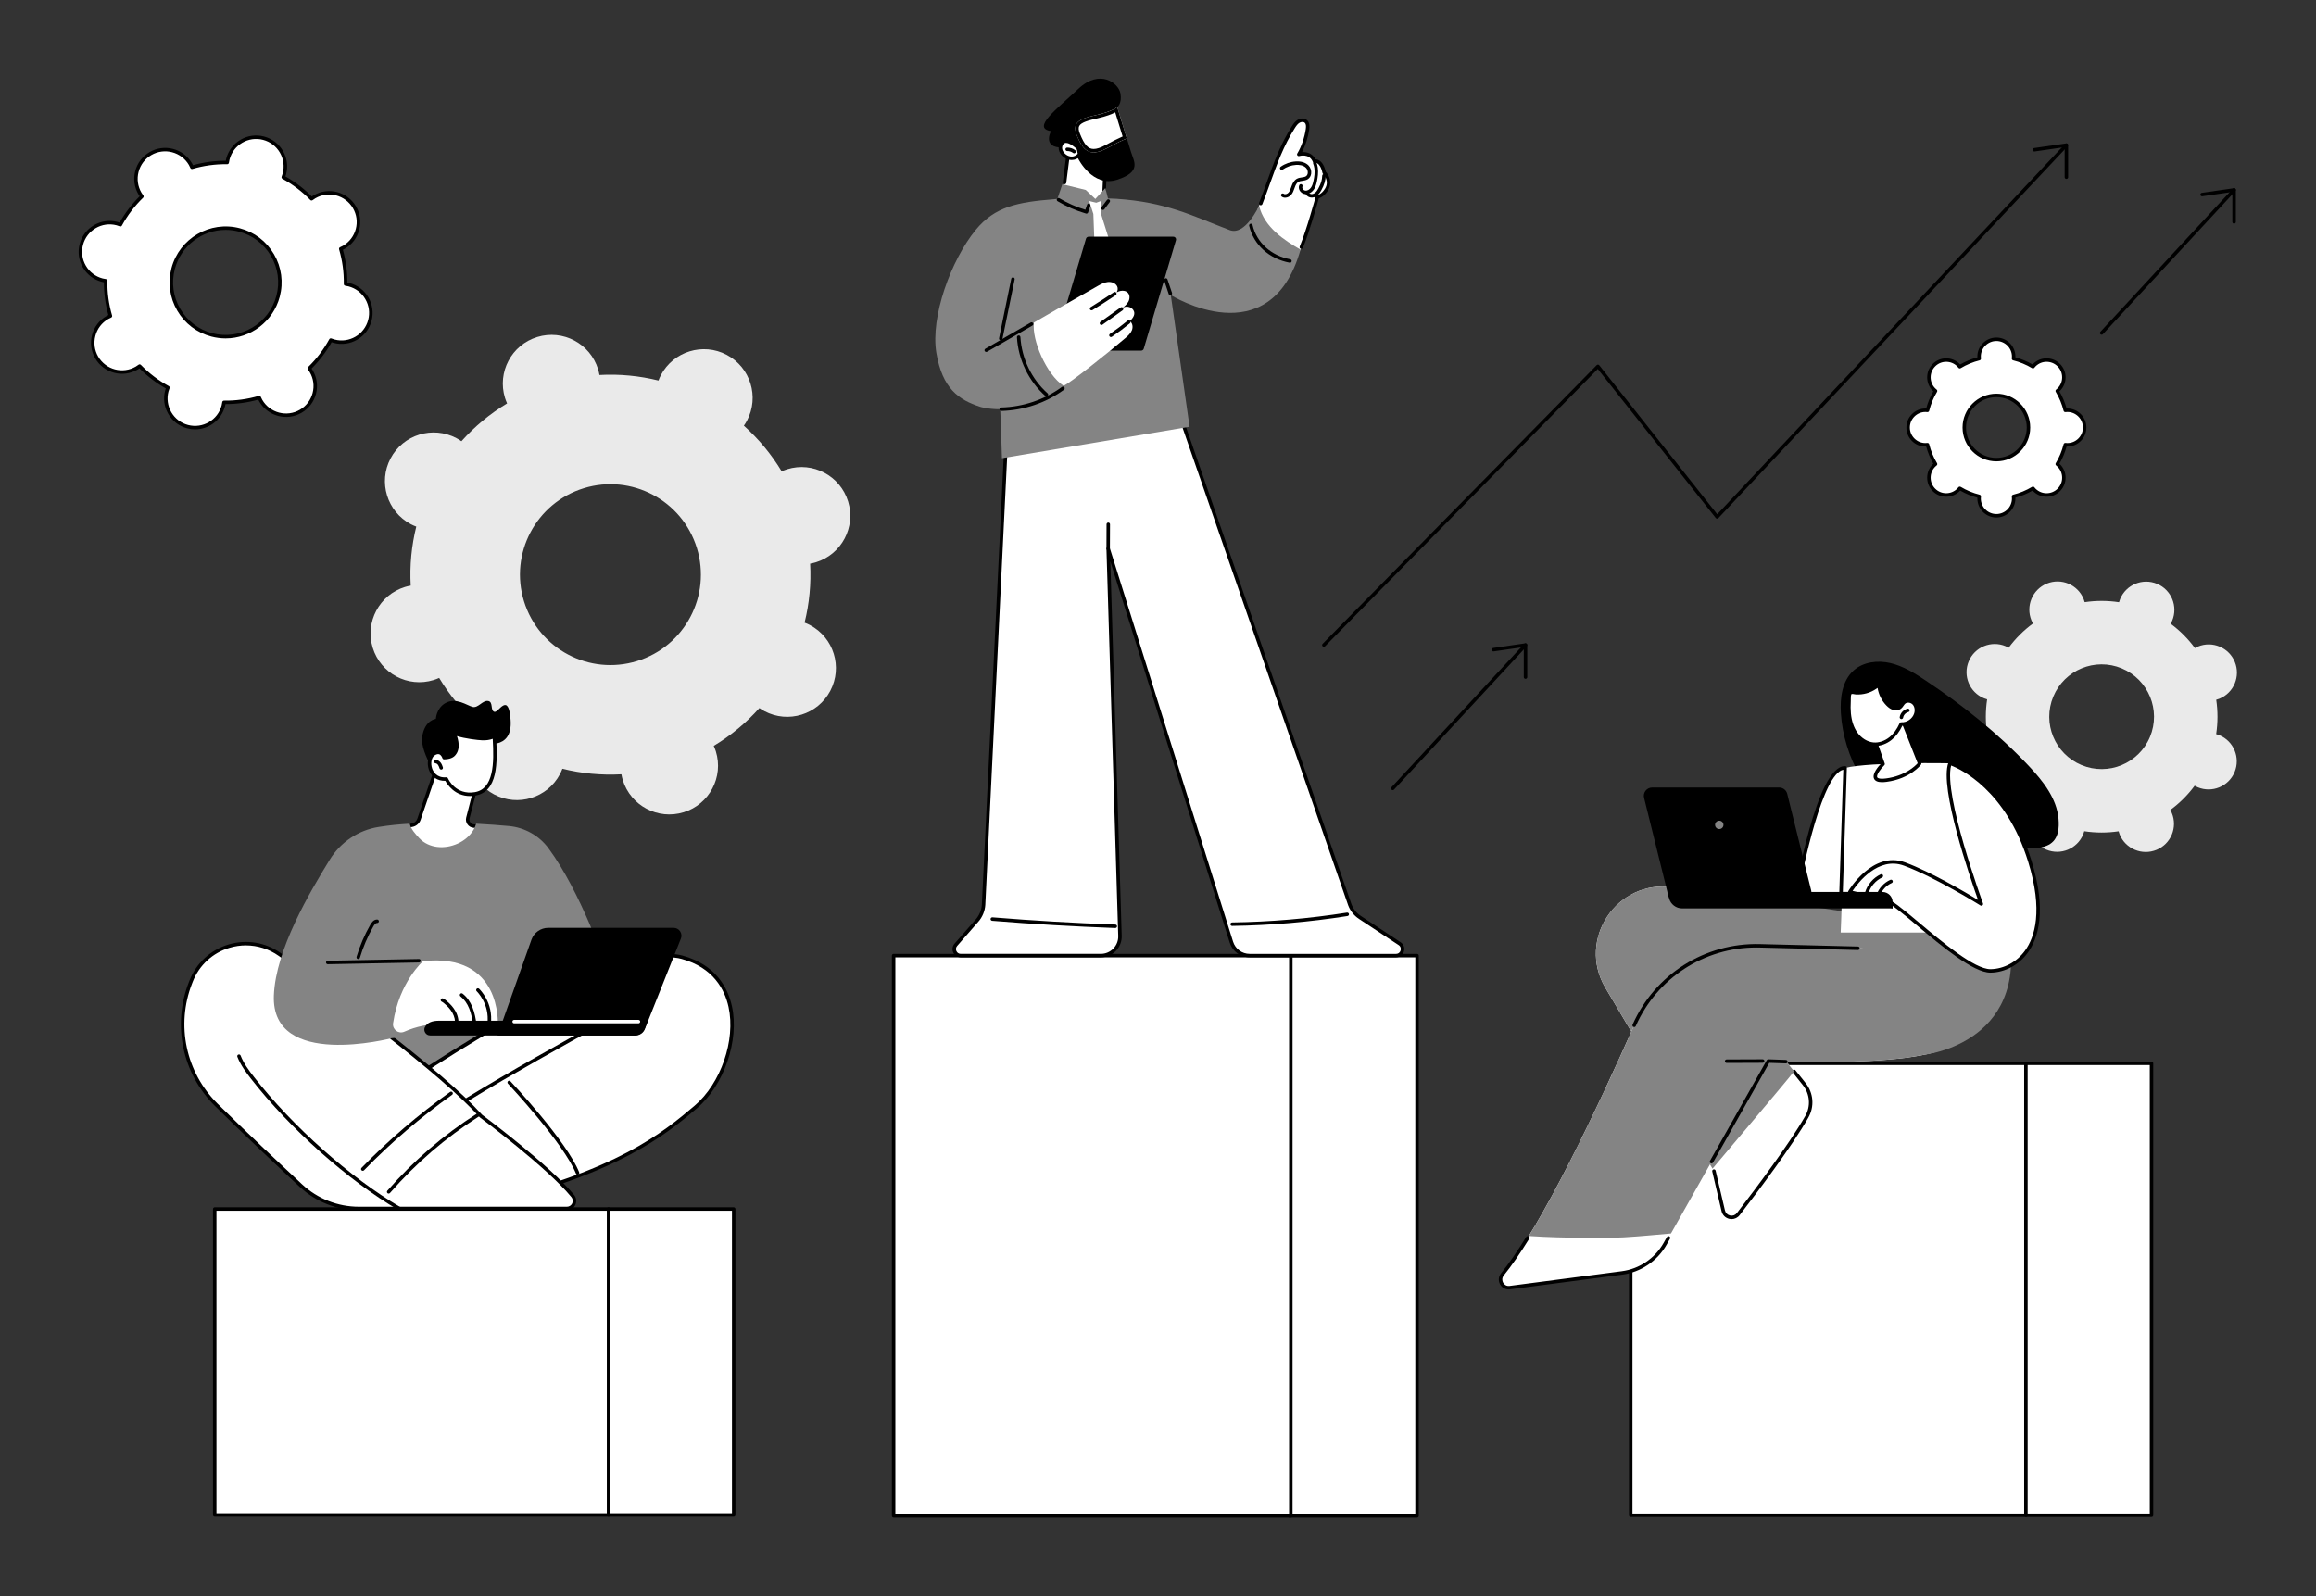 <svg width="2945" height="2030" viewBox="0 0 2945 2030" fill="none" xmlns="http://www.w3.org/2000/svg">
<rect x="0" y="0" width="2945" height="2030" fill="#333333" stroke="none"/>
<g clip-path="url(#clip0_358_22923)">
<path d="M932.956 1537.54H773.816V1926.57H932.956V1537.54Z" fill="white"/>
<path d="M932.965 1928.77H773.825C772.605 1928.77 771.625 1927.78 771.625 1926.57C771.625 1925.36 772.615 1924.37 773.825 1924.37H930.765V1539.75H773.825C772.605 1539.75 771.625 1538.76 771.625 1537.55C771.625 1536.34 772.615 1535.35 773.825 1535.35H932.965C934.185 1535.35 935.165 1536.34 935.165 1537.55V1926.58C935.165 1927.8 934.175 1928.78 932.965 1928.78V1928.77Z" fill="black"/>
<path d="M773.825 1537.54H273.035V1926.57H773.825V1537.54Z" fill="white"/>
<path d="M773.826 1928.77H273.036C271.816 1928.77 270.836 1927.78 270.836 1926.57V1537.54C270.836 1536.32 271.826 1535.34 273.036 1535.34H773.826C775.046 1535.34 776.026 1536.33 776.026 1537.54V1926.57C776.026 1927.79 775.036 1928.77 773.826 1928.77ZM275.236 1924.36H771.616V1539.74H275.236V1924.36Z" fill="black"/>
<path d="M1801.9 1215.28H1639.86V1927.8H1801.9V1215.28Z" fill="white"/>
<path d="M1801.9 1930H1639.86C1638.64 1930 1637.66 1929.01 1637.66 1927.8C1637.66 1926.59 1638.65 1925.6 1639.86 1925.6H1799.69V1217.49H1639.86C1638.64 1217.49 1637.66 1216.5 1637.66 1215.29C1637.66 1214.08 1638.65 1213.09 1639.86 1213.09H1801.9C1803.12 1213.09 1804.1 1214.08 1804.1 1215.29V1927.81C1804.1 1929.03 1803.11 1930.01 1801.9 1930.01V1930Z" fill="black"/>
<path d="M1641.4 1215.28H1136.33V1927.8H1641.4V1215.28Z" fill="white"/>
<path d="M1641.4 1930H1136.32C1135.1 1930 1134.12 1929.01 1134.12 1927.8V1215.28C1134.12 1214.06 1135.11 1213.08 1136.32 1213.08H1641.4C1642.62 1213.08 1643.59 1214.07 1643.59 1215.28V1927.8C1643.59 1929.02 1642.61 1930 1641.4 1930ZM1138.54 1925.59H1639.19V1217.48H1138.54V1925.59Z" fill="black"/>
<path d="M2735.82 1352.26H2576.12V1927.01H2735.82V1352.26Z" fill="white"/>
<path d="M2735.83 1929.21H2576.14C2574.92 1929.21 2573.94 1928.22 2573.94 1927.01C2573.94 1925.8 2574.93 1924.81 2576.14 1924.81H2733.63V1354.47H2576.14C2574.92 1354.47 2573.94 1353.48 2573.94 1352.27C2573.94 1351.06 2574.93 1350.07 2576.14 1350.07H2735.83C2737.05 1350.07 2738.03 1351.06 2738.03 1352.27V1927.02C2738.03 1928.24 2737.04 1929.22 2735.83 1929.22V1929.21Z" fill="black"/>
<path d="M2576.13 1352.26H2073.62V1927.01H2576.13V1352.26Z" fill="white"/>
<path d="M2576.13 1929.21H2073.62C2072.4 1929.21 2071.42 1928.22 2071.42 1927.01V1352.26C2071.42 1351.04 2072.41 1350.06 2073.62 1350.06H2576.13C2577.35 1350.06 2578.33 1351.05 2578.33 1352.26V1927.01C2578.33 1928.23 2577.34 1929.21 2576.13 1929.21ZM2075.82 1924.8H2573.92V1354.46H2075.82V1924.8Z" fill="black"/>
<path d="M2822.17 934.979C2820.81 934.409 2819.43 933.959 2818.04 933.579C2820.28 918.919 2820.25 904.219 2818.12 889.929C2819.51 889.549 2820.89 889.099 2822.25 888.539C2840.56 880.999 2849.29 860.039 2841.75 841.729C2834.21 823.419 2813.24 814.689 2794.93 822.239C2793.57 822.799 2792.27 823.459 2791.02 824.159C2782.47 812.519 2772.13 802.069 2760.21 793.239C2760.92 791.989 2761.58 790.699 2762.15 789.329C2769.76 771.049 2761.11 750.059 2742.83 742.439C2724.55 734.829 2703.55 743.479 2695.94 761.759C2695.37 763.119 2694.92 764.499 2694.53 765.889C2679.87 763.649 2665.17 763.679 2650.88 765.809C2650.5 764.419 2650.05 763.039 2649.49 761.679C2641.95 743.369 2620.98 734.639 2602.67 742.189C2584.36 749.729 2575.63 770.689 2583.17 788.999C2583.73 790.359 2584.39 791.659 2585.1 792.909C2573.46 801.459 2563.01 811.799 2554.18 823.709C2552.93 822.999 2551.64 822.339 2550.27 821.769C2531.99 814.159 2510.99 822.809 2503.38 841.089C2495.77 859.369 2504.42 880.359 2522.7 887.979C2524.06 888.549 2525.44 888.999 2526.83 889.389C2524.59 904.049 2524.62 918.749 2526.75 933.039C2525.36 933.419 2523.98 933.869 2522.62 934.429C2504.31 941.969 2495.58 962.929 2503.12 981.239C2510.66 999.549 2531.63 1008.28 2549.94 1000.73C2551.3 1000.17 2552.6 999.509 2553.85 998.809C2562.4 1010.45 2572.74 1020.9 2584.66 1029.73C2583.95 1030.98 2583.29 1032.27 2582.72 1033.64C2575.11 1051.92 2583.76 1072.91 2602.04 1080.53C2620.32 1088.14 2641.32 1079.49 2648.93 1061.21C2649.5 1059.85 2649.95 1058.47 2650.34 1057.08C2665 1059.32 2679.7 1059.29 2693.99 1057.16C2694.37 1058.55 2694.82 1059.93 2695.38 1061.29C2702.93 1079.6 2723.89 1088.33 2742.2 1080.78C2760.51 1073.24 2769.24 1052.28 2761.7 1033.97C2761.14 1032.61 2760.48 1031.31 2759.77 1030.06C2771.41 1021.51 2781.86 1011.17 2790.69 999.259C2791.94 999.969 2793.23 1000.63 2794.6 1001.2C2812.88 1008.81 2833.88 1000.16 2841.49 981.879C2849.1 963.599 2840.45 942.609 2822.17 934.989V934.979ZM2646.83 972.949C2612.88 958.809 2596.81 919.829 2610.95 885.879C2625.09 851.929 2664.08 835.869 2698.03 850.009C2731.98 864.149 2748.05 903.129 2733.91 937.079C2719.77 971.029 2680.78 987.089 2646.83 972.949Z" fill="#EAEAEA"/>
<path d="M2628.84 521.707C2627.93 521.707 2627.05 521.777 2626.17 521.887C2623.98 513.067 2620.5 504.757 2615.93 497.177C2616.62 496.637 2617.3 496.057 2617.94 495.417C2626.52 486.837 2626.52 472.917 2617.94 464.337C2609.36 455.757 2595.44 455.757 2586.86 464.337C2586.22 464.977 2585.64 465.657 2585.1 466.347C2577.52 461.777 2569.21 458.297 2560.38 456.107C2560.49 455.227 2560.56 454.347 2560.56 453.437C2560.56 441.297 2550.72 431.457 2538.58 431.457C2526.44 431.457 2516.6 441.297 2516.6 453.437C2516.6 454.337 2516.67 455.227 2516.78 456.107C2507.96 458.297 2499.65 461.777 2492.06 466.347C2491.52 465.657 2490.94 464.977 2490.3 464.337C2481.72 455.757 2467.8 455.757 2459.22 464.337C2450.64 472.917 2450.64 486.837 2459.22 495.417C2459.86 496.057 2460.54 496.637 2461.23 497.177C2456.66 504.757 2453.18 513.067 2450.99 521.887C2450.11 521.777 2449.23 521.707 2448.32 521.707C2436.18 521.707 2426.34 531.547 2426.34 543.687C2426.34 555.827 2436.18 565.667 2448.32 565.667C2449.23 565.667 2450.11 565.597 2450.99 565.487C2453.18 574.307 2456.66 582.617 2461.23 590.207C2460.53 590.747 2459.86 591.327 2459.22 591.967C2450.64 600.547 2450.64 614.467 2459.22 623.047C2467.8 631.627 2481.72 631.627 2490.3 623.047C2490.94 622.407 2491.52 621.727 2492.06 621.037C2499.64 625.607 2507.95 629.087 2516.78 631.277C2516.67 632.157 2516.6 633.037 2516.6 633.947C2516.6 646.087 2526.44 655.927 2538.58 655.927C2550.72 655.927 2560.56 646.087 2560.56 633.947C2560.56 633.047 2560.49 632.157 2560.38 631.277C2569.2 629.087 2577.52 625.607 2585.1 621.037C2585.64 621.727 2586.22 622.407 2586.86 623.047C2595.44 631.627 2609.36 631.627 2617.94 623.047C2626.52 614.467 2626.52 600.547 2617.94 591.967C2617.3 591.327 2616.62 590.747 2615.93 590.207C2620.5 582.627 2623.98 574.317 2626.17 565.487C2627.05 565.597 2627.93 565.667 2628.84 565.667C2640.98 565.667 2650.82 555.827 2650.82 543.687C2650.82 531.547 2640.98 521.707 2628.84 521.707ZM2538.58 584.507C2516.04 584.507 2497.76 566.237 2497.76 543.697C2497.76 521.157 2516.04 502.887 2538.58 502.887C2561.12 502.887 2579.4 521.157 2579.4 543.697C2579.4 566.237 2561.12 584.507 2538.58 584.507Z" fill="white"/>
<path d="M2538.58 658.12C2525.25 658.12 2514.4 647.27 2514.4 633.94C2514.4 633.61 2514.4 633.28 2514.43 632.94C2506.76 630.87 2499.42 627.83 2492.55 623.88C2492.32 624.13 2492.09 624.379 2491.86 624.609C2482.43 634.029 2467.09 634.039 2457.66 624.609C2453.09 620.039 2450.58 613.97 2450.58 607.51C2450.58 601.05 2453.1 594.979 2457.66 590.409C2457.89 590.179 2458.13 589.949 2458.38 589.719C2454.43 582.859 2451.39 575.519 2449.32 567.849C2448.98 567.869 2448.64 567.88 2448.32 567.88C2434.99 567.88 2424.14 557.03 2424.14 543.7C2424.14 530.37 2434.99 519.52 2448.32 519.52C2448.65 519.52 2448.98 519.519 2449.32 519.549C2451.39 511.889 2454.43 504.55 2458.38 497.68C2458.13 497.45 2457.89 497.22 2457.66 496.99C2453.09 492.42 2450.58 486.35 2450.58 479.89C2450.58 473.43 2453.1 467.359 2457.66 462.789C2467.09 453.359 2482.43 453.359 2491.86 462.789C2492.09 463.019 2492.32 463.26 2492.55 463.51C2499.42 459.56 2506.76 456.52 2514.43 454.45C2514.41 454.11 2514.4 453.77 2514.4 453.45C2514.4 440.12 2525.25 429.27 2538.58 429.27C2551.91 429.27 2562.76 440.12 2562.76 453.45C2562.76 453.77 2562.76 454.11 2562.73 454.45C2570.39 456.52 2577.74 459.56 2584.61 463.51C2584.84 463.25 2585.07 463.01 2585.3 462.78C2594.73 453.35 2610.07 453.35 2619.5 462.78C2624.07 467.35 2626.58 473.42 2626.58 479.88C2626.58 486.34 2624.06 492.409 2619.5 496.979C2619.27 497.209 2619.03 497.439 2618.78 497.669C2622.73 504.539 2625.77 511.879 2627.84 519.539C2628.18 519.519 2628.51 519.51 2628.84 519.51C2642.18 519.51 2653.02 530.36 2653.02 543.69C2653.02 557.02 2642.17 567.87 2628.84 567.87C2628.51 567.87 2628.18 567.87 2627.84 567.84C2625.77 575.5 2622.73 582.84 2618.78 589.71C2619.03 589.94 2619.28 590.17 2619.5 590.4C2624.07 594.97 2626.58 601.04 2626.58 607.5C2626.58 613.96 2624.06 620.029 2619.5 624.599C2610.07 634.029 2594.73 634.029 2585.3 624.599C2585.07 624.369 2584.84 624.13 2584.61 623.87C2577.74 627.82 2570.4 630.86 2562.73 632.93C2562.75 633.27 2562.76 633.61 2562.76 633.93C2562.76 647.26 2551.91 658.109 2538.58 658.109V658.12ZM2492.06 618.83C2492.45 618.83 2492.84 618.93 2493.2 619.15C2500.69 623.66 2508.8 627.02 2517.31 629.13C2518.39 629.4 2519.1 630.43 2518.97 631.53C2518.86 632.44 2518.81 633.2 2518.81 633.93C2518.81 644.83 2527.68 653.7 2538.58 653.7C2549.48 653.7 2558.36 644.83 2558.36 633.93C2558.36 633.2 2558.31 632.44 2558.2 631.53C2558.07 630.43 2558.78 629.4 2559.86 629.13C2568.37 627.02 2576.48 623.66 2583.97 619.15C2584.93 618.58 2586.16 618.81 2586.84 619.68C2587.41 620.41 2587.91 620.98 2588.43 621.49C2596.14 629.2 2608.69 629.2 2616.4 621.49C2620.13 617.76 2622.19 612.79 2622.19 607.51C2622.19 602.23 2620.13 597.26 2616.4 593.53C2615.89 593.02 2615.31 592.51 2614.59 591.94C2613.72 591.25 2613.49 590.02 2614.06 589.07C2618.58 581.58 2621.94 573.47 2624.05 564.96C2624.32 563.88 2625.37 563.179 2626.45 563.299C2627.36 563.409 2628.12 563.46 2628.85 563.46C2639.75 563.46 2648.63 554.59 2648.63 543.69C2648.63 532.79 2639.76 523.919 2628.85 523.919C2628.13 523.919 2627.37 523.97 2626.45 524.08C2625.37 524.21 2624.32 523.499 2624.05 522.419C2621.94 513.909 2618.58 505.8 2614.06 498.31C2613.49 497.36 2613.71 496.13 2614.59 495.44C2615.32 494.87 2615.89 494.369 2616.4 493.849C2620.13 490.119 2622.19 485.15 2622.19 479.87C2622.19 474.59 2620.13 469.62 2616.4 465.89C2608.69 458.18 2596.14 458.18 2588.43 465.89C2587.92 466.4 2587.41 466.98 2586.84 467.7C2586.16 468.57 2584.93 468.799 2583.97 468.229C2576.48 463.719 2568.37 460.36 2559.86 458.25C2558.78 457.98 2558.07 456.949 2558.2 455.849C2558.31 454.939 2558.36 454.18 2558.36 453.45C2558.36 442.55 2549.49 433.68 2538.58 433.68C2527.67 433.68 2518.81 442.55 2518.81 453.45C2518.81 454.18 2518.86 454.939 2518.97 455.849C2519.1 456.949 2518.39 457.98 2517.31 458.25C2508.8 460.36 2500.69 463.719 2493.2 468.229C2492.24 468.809 2491.01 468.58 2490.33 467.7C2489.77 466.98 2489.26 466.41 2488.75 465.89C2481.04 458.18 2468.49 458.18 2460.78 465.89C2457.05 469.62 2454.99 474.59 2454.99 479.87C2454.99 485.15 2457.05 490.119 2460.78 493.849C2461.29 494.359 2461.89 494.88 2462.59 495.43C2463.47 496.12 2463.69 497.349 2463.12 498.299C2458.6 505.789 2455.25 513.899 2453.13 522.409C2452.86 523.489 2451.81 524.2 2450.73 524.07C2449.81 523.96 2449.04 523.909 2448.32 523.909C2437.42 523.909 2428.55 532.78 2428.55 543.68C2428.55 554.58 2437.42 563.45 2448.32 563.45C2449.05 563.45 2449.82 563.399 2450.73 563.289C2451.82 563.169 2452.87 563.87 2453.13 564.95C2455.24 573.46 2458.6 581.57 2463.12 589.06C2463.69 590.01 2463.47 591.25 2462.59 591.93C2461.89 592.48 2461.29 593 2460.78 593.51C2457.05 597.24 2454.99 602.21 2454.99 607.49C2454.99 612.77 2457.05 617.739 2460.78 621.469C2468.49 629.179 2481.04 629.179 2488.75 621.469C2489.27 620.949 2489.77 620.379 2490.33 619.659C2490.76 619.109 2491.41 618.81 2492.07 618.81L2492.06 618.83ZM2538.58 586.71C2514.86 586.71 2495.56 567.41 2495.56 543.69C2495.56 519.97 2514.86 500.669 2538.58 500.669C2562.3 500.669 2581.61 519.97 2581.61 543.69C2581.61 567.41 2562.31 586.71 2538.58 586.71ZM2538.58 505.08C2517.29 505.08 2499.97 522.4 2499.97 543.69C2499.97 564.98 2517.29 582.299 2538.58 582.299C2559.87 582.299 2577.2 564.98 2577.2 543.69C2577.2 522.4 2559.88 505.08 2538.58 505.08Z" fill="black"/>
<path d="M551.408 864.838C553.848 864.088 556.168 863.158 558.438 862.148C571.648 884.088 587.918 903.578 606.518 920.208C605.098 922.248 603.758 924.358 602.558 926.618C586.568 956.848 598.118 994.318 628.348 1010.31C658.588 1026.3 696.058 1014.75 712.048 984.518C713.238 982.268 714.228 979.968 715.118 977.638C739.328 983.648 764.598 986.118 790.168 984.698C790.608 987.148 791.148 989.588 791.908 992.028C801.978 1024.71 836.648 1043.04 869.328 1032.97C902.018 1022.9 920.348 988.238 910.278 955.558C909.528 953.118 908.598 950.798 907.588 948.528C929.528 935.318 949.028 919.058 965.648 900.458C967.688 901.878 969.808 903.218 972.058 904.408C1002.3 920.398 1039.77 908.848 1055.76 878.618C1071.75 848.388 1060.2 810.918 1029.97 794.928C1027.72 793.738 1025.42 792.748 1023.09 791.858C1029.1 767.648 1031.58 742.388 1030.15 716.818C1032.6 716.378 1035.04 715.838 1037.48 715.088C1070.17 705.018 1088.5 670.358 1078.43 637.678C1068.36 604.998 1033.69 586.658 1001.01 596.738C998.568 597.488 996.238 598.418 993.978 599.428C980.768 577.488 964.498 557.998 945.898 541.368C947.318 539.328 948.658 537.218 949.858 534.958C965.848 504.728 954.298 467.258 924.068 451.268C893.828 435.278 856.358 446.828 840.368 477.058C839.178 479.308 838.188 481.608 837.298 483.928C813.088 477.918 787.818 475.448 762.248 476.868C761.808 474.418 761.268 471.978 760.508 469.538C750.438 436.858 715.768 418.518 683.088 428.598C650.398 438.668 632.068 473.328 642.138 506.008C642.888 508.448 643.818 510.768 644.828 513.038C622.888 526.248 603.388 542.508 586.768 561.108C584.728 559.688 582.608 558.348 580.358 557.158C550.118 541.168 512.648 552.718 496.658 582.948C480.668 613.178 492.218 650.648 522.448 666.638C524.698 667.828 526.998 668.818 529.328 669.708C523.308 693.918 520.838 719.178 522.268 744.748C519.818 745.188 517.378 745.728 514.938 746.478C482.248 756.548 463.918 791.208 473.988 823.888C484.058 856.568 518.728 874.908 551.408 864.828V864.838ZM742.348 620.878C803.048 602.178 867.428 636.218 886.128 696.918C904.828 757.618 870.788 821.978 810.078 840.678C749.378 859.378 684.998 825.338 666.298 764.638C647.598 703.938 681.638 639.578 742.348 620.878Z" fill="#EAEAEA"/>
<path d="M129.907 356.24C131.387 356.63 132.867 356.89 134.347 357.1C134.127 372.46 136.237 387.54 140.437 401.9C139.067 402.49 137.717 403.14 136.397 403.91C118.677 414.24 112.687 436.99 123.017 454.71C133.347 472.43 156.097 478.42 173.817 468.09C175.137 467.32 176.367 466.46 177.557 465.56C187.987 476.29 200.067 485.55 213.547 492.93C212.997 494.32 212.497 495.73 212.107 497.21C206.887 517.05 218.727 537.36 238.567 542.59C258.407 547.81 278.727 535.97 283.947 516.13C284.337 514.65 284.597 513.17 284.807 511.69C300.167 511.91 315.247 509.8 329.607 505.6C330.197 506.97 330.847 508.32 331.617 509.64C341.947 527.36 364.697 533.35 382.417 523.02C400.137 512.69 406.127 489.94 395.797 472.22C395.027 470.9 394.167 469.67 393.267 468.48C403.997 458.05 413.267 445.97 420.637 432.49C422.027 433.04 423.437 433.54 424.917 433.93C444.757 439.15 465.077 427.31 470.297 407.47C475.517 387.63 463.677 367.32 443.837 362.09C442.357 361.7 440.877 361.44 439.397 361.23C439.617 345.87 437.507 330.79 433.297 316.43C434.667 315.84 436.017 315.19 437.347 314.42C455.067 304.09 461.057 281.34 450.727 263.62C440.387 245.9 417.647 239.91 399.927 250.24C398.607 251.01 397.367 251.87 396.187 252.77C385.757 242.04 373.677 232.78 360.197 225.4C360.747 224.01 361.247 222.6 361.637 221.12C366.857 201.28 355.017 180.97 335.177 175.74C315.337 170.52 295.017 182.36 289.797 202.2C289.407 203.68 289.147 205.16 288.937 206.64C273.577 206.42 258.497 208.53 244.137 212.73C243.547 211.36 242.897 210.01 242.127 208.69C231.797 190.97 209.047 184.98 191.327 195.31C173.607 205.64 167.617 228.39 177.947 246.11C178.717 247.43 179.577 248.66 180.477 249.85C169.747 260.28 160.477 272.36 153.107 285.84C151.717 285.29 150.307 284.79 148.827 284.4C128.987 279.18 108.667 291.02 103.447 310.86C98.227 330.7 110.067 351.01 129.907 356.24ZM304.457 292.46C341.297 302.16 363.307 339.89 353.607 376.73C343.907 413.57 306.167 435.57 269.327 425.87C232.487 416.17 210.477 378.44 220.177 341.6C229.877 304.76 267.617 282.76 304.457 292.46Z" fill="white"/>
<path d="M248.037 546.01C244.727 546.01 241.367 545.59 238.017 544.71C227.857 542.03 219.337 535.56 214.047 526.48C208.747 517.4 207.307 506.8 209.987 496.64C210.217 495.76 210.497 494.87 210.827 493.92C198.527 486.99 187.267 478.43 177.327 468.45C176.507 469.02 175.707 469.53 174.937 469.98C156.197 480.91 132.047 474.55 121.117 455.81C115.817 446.73 114.377 436.13 117.057 425.97C119.737 415.81 126.207 407.29 135.287 402C136.067 401.54 136.907 401.1 137.797 400.67C134.007 387.09 132.097 373.09 132.127 358.97C131.137 358.79 130.217 358.59 129.347 358.36C119.187 355.68 110.667 349.21 105.377 340.13C100.077 331.05 98.637 320.45 101.317 310.29C106.847 289.31 128.407 276.73 149.397 282.26C150.277 282.49 151.167 282.77 152.117 283.1C159.047 270.8 167.607 259.55 177.597 249.61C177.027 248.79 176.517 248 176.067 247.22C170.767 238.14 169.327 227.54 172.007 217.38C174.687 207.22 181.157 198.71 190.237 193.41C208.977 182.48 233.127 188.84 244.057 207.58C244.517 208.37 244.947 209.19 245.387 210.09C258.957 206.3 273.007 204.31 287.087 204.42C287.267 203.44 287.467 202.52 287.697 201.64C290.377 191.48 296.847 182.96 305.927 177.67C315.007 172.37 325.597 170.93 335.767 173.61C345.927 176.29 354.447 182.76 359.737 191.84C365.037 200.92 366.477 211.52 363.797 221.68C363.567 222.55 363.287 223.45 362.957 224.39C375.257 231.32 386.507 239.88 396.457 249.86C397.277 249.29 398.077 248.78 398.857 248.33C417.607 237.4 441.747 243.76 452.677 262.5C457.977 271.58 459.417 282.18 456.737 292.34C454.057 302.5 447.587 311.02 438.507 316.31C437.727 316.76 436.897 317.2 435.997 317.64C439.787 331.22 441.697 345.22 441.667 359.34C442.657 359.52 443.557 359.72 444.447 359.95C454.607 362.63 463.127 369.1 468.417 378.18C473.717 387.26 475.157 397.86 472.477 408.02C466.947 429 445.387 441.59 424.397 436.05C423.517 435.82 422.627 435.54 421.677 435.21C414.747 447.5 406.187 458.76 396.197 468.71C396.767 469.53 397.277 470.32 397.727 471.1C403.027 480.18 404.467 490.78 401.787 500.94C399.107 511.1 392.637 519.62 383.557 524.91C364.807 535.84 340.667 529.48 329.737 510.74C329.287 509.96 328.847 509.13 328.407 508.23C314.927 511.99 301.017 513.9 287.007 513.9H286.707C286.527 514.89 286.327 515.81 286.097 516.68C281.457 534.32 265.477 546.01 248.037 546.01ZM177.557 463.35C178.137 463.35 178.707 463.58 179.137 464.02C189.547 474.73 201.477 483.81 214.607 490.99C215.587 491.52 216.007 492.7 215.597 493.73C214.997 495.24 214.567 496.52 214.237 497.76C211.857 506.78 213.137 516.19 217.847 524.26C222.547 532.32 230.107 538.07 239.137 540.45C257.777 545.35 276.927 534.19 281.827 515.56C282.157 514.32 282.417 512.96 282.627 511.39C282.777 510.29 283.737 509.54 284.847 509.49C299.787 509.69 314.667 507.68 328.997 503.49C330.077 503.18 331.197 503.71 331.637 504.73C332.267 506.19 332.887 507.43 333.527 508.54C343.237 525.18 364.677 530.83 381.317 521.12C389.377 516.42 395.127 508.86 397.507 499.83C399.887 490.8 398.607 481.39 393.897 473.33C393.247 472.21 392.467 471.06 391.517 469.81C390.837 468.92 390.937 467.67 391.737 466.89C402.457 456.48 411.527 444.55 418.707 431.43C419.237 430.45 420.417 430.02 421.447 430.44C422.947 431.03 424.227 431.46 425.477 431.79C444.097 436.69 463.257 425.53 468.167 406.9C470.547 397.87 469.267 388.47 464.557 380.4C459.857 372.34 452.297 366.59 443.267 364.21C442.017 363.88 440.687 363.62 439.087 363.4C437.987 363.25 437.167 362.3 437.187 361.19C437.397 346.23 435.377 331.38 431.177 317.04C430.867 315.97 431.397 314.84 432.417 314.4C433.867 313.77 435.117 313.15 436.227 312.51C444.287 307.81 450.037 300.25 452.417 291.23C454.797 282.2 453.517 272.79 448.807 264.73C439.107 248.09 417.667 242.44 401.017 252.15C399.907 252.8 398.757 253.57 397.497 254.53C396.617 255.2 395.357 255.11 394.587 254.31C384.187 243.6 372.247 234.52 359.117 227.34C358.137 226.81 357.717 225.63 358.127 224.59C358.717 223.1 359.147 221.82 359.487 220.56C361.867 211.53 360.587 202.12 355.877 194.06C351.177 186 343.617 180.25 334.587 177.87C315.957 172.97 296.807 184.13 291.897 202.76C291.567 204.01 291.307 205.38 291.087 206.93C290.937 208.02 290.007 208.83 288.907 208.83H288.877C273.937 208.61 259.057 210.64 244.727 214.84C243.657 215.16 242.527 214.62 242.087 213.6C241.447 212.12 240.847 210.91 240.197 209.79C230.487 193.15 209.047 187.5 192.407 197.21C184.347 201.91 178.597 209.47 176.217 218.49C173.837 227.51 175.117 236.93 179.827 244.99C180.477 246.1 181.247 247.25 182.207 248.51C182.877 249.4 182.787 250.65 181.987 251.42C171.277 261.82 162.197 273.75 155.017 286.88C154.487 287.86 153.297 288.28 152.277 287.87C150.767 287.27 149.487 286.84 148.247 286.51C129.607 281.6 110.467 292.77 105.557 311.4C103.177 320.43 104.457 329.83 109.167 337.9C113.867 345.96 121.427 351.71 130.457 354.09C131.697 354.41 133.067 354.68 134.627 354.89C135.727 355.04 136.547 355.99 136.527 357.11C136.307 372.07 138.327 386.92 142.527 401.26C142.837 402.33 142.307 403.46 141.287 403.91C139.847 404.53 138.597 405.15 137.477 405.8C129.417 410.5 123.667 418.06 121.287 427.09C118.907 436.12 120.187 445.53 124.897 453.59C134.607 470.23 156.037 475.88 172.687 466.17C173.807 465.52 174.927 464.76 176.207 463.79C176.607 463.49 177.067 463.34 177.537 463.34L177.557 463.35ZM286.877 430.35C280.887 430.35 274.817 429.59 268.757 428C250.367 423.16 234.967 411.45 225.387 395.02C215.807 378.59 213.197 359.42 218.047 341.03C228.047 303.08 267.057 280.33 305.027 290.32C323.417 295.16 338.817 306.87 348.397 323.3C357.977 339.73 360.587 358.9 355.737 377.29C347.337 409.19 318.427 430.35 286.877 430.35ZM286.897 292.38C257.297 292.38 230.187 312.23 222.297 342.16C217.757 359.41 220.197 377.39 229.187 392.8C238.177 408.21 252.627 419.2 269.877 423.74C305.487 433.11 342.087 411.77 351.467 376.17C356.007 358.92 353.567 340.94 344.577 325.53C335.587 310.12 321.137 299.13 303.887 294.59C298.207 293.1 292.507 292.38 286.897 292.38Z" fill="black"/>
<path d="M1683.42 822.52C1682.86 822.52 1682.3 822.31 1681.87 821.89C1681 821.04 1680.99 819.64 1681.84 818.77L2030.32 464.38C2030.76 463.93 2031.39 463.69 2032.01 463.72C2032.64 463.75 2033.23 464.06 2033.62 464.55L2183.6 653.99L2625.97 183.02C2626.8 182.13 2628.2 182.09 2629.08 182.92C2629.97 183.75 2630.01 185.15 2629.18 186.03L2185.06 658.86C2184.62 659.33 2184 659.62 2183.36 659.55C2182.72 659.52 2182.12 659.22 2181.72 658.72L2031.7 469.23L1684.97 821.84C1684.54 822.28 1683.97 822.5 1683.4 822.5L1683.42 822.52Z" fill="black"/>
<path d="M2627.59 227.52C2626.37 227.52 2625.39 226.53 2625.39 225.32V187.09L2587.13 192.62C2585.92 192.81 2584.81 191.96 2584.64 190.75C2584.47 189.55 2585.3 188.43 2586.51 188.26L2627.29 182.37C2627.91 182.27 2628.56 182.46 2629.05 182.88C2629.53 183.3 2629.81 183.91 2629.81 184.55V225.33C2629.81 226.55 2628.82 227.53 2627.61 227.53L2627.59 227.52Z" fill="black"/>
<path d="M1771.03 1004.85C1770.49 1004.85 1769.96 1004.66 1769.53 1004.26C1768.64 1003.43 1768.58 1002.04 1769.41 1001.15L1938.19 818.82C1939.01 817.92 1940.41 817.87 1941.3 818.7C1942.19 819.53 1942.25 820.92 1941.42 821.81L1772.64 1004.14C1772.21 1004.61 1771.62 1004.85 1771.02 1004.85H1771.03Z" fill="black"/>
<path d="M1939.82 863.3C1938.6 863.3 1937.62 862.31 1937.62 861.1V822.87L1899.36 828.4C1898.15 828.58 1897.04 827.74 1896.87 826.53C1896.7 825.33 1897.53 824.21 1898.74 824.04L1939.52 818.15C1940.14 818.05 1940.79 818.25 1941.28 818.66C1941.76 819.08 1942.04 819.69 1942.04 820.33V861.11C1942.04 862.33 1941.05 863.31 1939.84 863.31L1939.82 863.3Z" fill="black"/>
<path d="M2672.44 425.648C2671.9 425.648 2671.37 425.458 2670.94 425.058C2670.05 424.228 2670 422.838 2670.83 421.948L2839.21 240.038C2840.03 239.138 2841.44 239.088 2842.33 239.918C2843.22 240.748 2843.27 242.138 2842.44 243.028L2674.06 424.938C2673.63 425.408 2673.03 425.648 2672.43 425.648H2672.44Z" fill="black"/>
<path d="M2840.84 284.42C2839.62 284.42 2838.64 283.43 2838.64 282.22V244.08L2800.47 249.59C2799.26 249.78 2798.15 248.93 2797.98 247.72C2797.81 246.52 2798.64 245.4 2799.85 245.23L2840.54 239.35C2841.16 239.25 2841.81 239.45 2842.3 239.86C2842.78 240.28 2843.06 240.89 2843.06 241.53V282.21C2843.06 283.43 2842.07 284.41 2840.86 284.41L2840.84 284.42Z" fill="black"/>
<path d="M2617.6 1041.3C2615.29 1015.15 2597.73 993.088 2579.71 973.998C2540.63 932.598 2495.84 896.838 2448.44 865.308C2434.62 856.108 2420.23 847.118 2404.07 843.288C2387.92 839.458 2369.48 841.578 2357.09 852.618C2342.44 865.678 2339.6 887.478 2340.85 907.058C2344.46 963.408 2375.48 1017.37 2422.36 1048.85C2458.41 1073.06 2502.94 1083.4 2546.02 1078.99C2577.08 1075.81 2622.02 1091.33 2617.6 1041.3Z" fill="black"/>
<path d="M2126.57 1128.3L2294.42 1151.58L2363.6 1184.03C2384.72 1259.38 2195.58 1254.89 2195.58 1254.89L2294.24 1378.7C2303.7 1390.58 2305.06 1407.03 2297.54 1420.22C2276.82 1456.59 2232.9 1514.8 2210.39 1543.97C2204.81 1551.2 2193.36 1548.7 2191.27 1539.82L2179.43 1489.33L2041.42 1256.28C2005.01 1194.8 2055.79 1118.49 2126.56 1128.31L2126.57 1128.3Z" fill="white"/>
<path d="M2201.87 1550.38C2200.94 1550.38 2200 1550.28 2199.06 1550.08C2194.09 1549 2190.29 1545.26 2189.13 1540.31L2177.29 1489.83C2177.01 1488.64 2177.75 1487.46 2178.93 1487.18C2180.12 1486.91 2181.3 1487.64 2181.58 1488.82L2193.42 1539.3C2194.2 1542.63 2196.66 1545.04 2200 1545.77C2203.34 1546.5 2206.57 1545.31 2208.65 1542.61C2232.36 1511.88 2275.2 1454.98 2295.63 1419.12C2302.72 1406.67 2301.5 1391.34 2292.52 1380.06L2279.56 1363.8C2278.8 1362.85 2278.96 1361.46 2279.91 1360.7C2280.86 1359.94 2282.25 1360.1 2283.01 1361.05L2295.97 1377.31C2306.08 1390 2307.46 1407.27 2299.46 1421.3C2278.89 1457.39 2235.92 1514.49 2212.14 1545.3C2209.62 1548.56 2205.86 1550.38 2201.88 1550.38H2201.87Z" fill="black"/>
<path d="M2126.57 1128.3L2294.42 1151.58L2396.48 1197.74C2417.6 1273.09 2195.57 1254.88 2195.57 1254.88L2281.28 1362.43C2277.2 1368.63 2179.8 1483.48 2177.6 1486.22L2041.43 1256.27C2005.03 1194.79 2055.8 1118.48 2126.57 1128.3Z" fill="#848484"/>
<path d="M2380.52 1206.42L2237.7 1202.82C2168.9 1201.09 2105.87 1241.02 2078 1303.94C2032.28 1407.16 1960.94 1558.64 1910.45 1620.68C1904.51 1627.98 1910.52 1638.76 1919.85 1637.54L2062.56 1618.83C2085.61 1615.81 2105.9 1602.12 2117.32 1581.87L2248.55 1349.34C2248.55 1349.34 2511.34 1362.02 2488.08 1309.99C2464.82 1257.97 2380.51 1206.41 2380.51 1206.41L2380.52 1206.42Z" fill="white"/>
<path d="M1918.39 1639.84C1913.84 1639.84 1909.77 1637.47 1907.49 1633.38C1904.92 1628.78 1905.4 1623.38 1908.73 1619.29C1918.24 1607.61 1929 1592.07 1940.72 1573.1C1941.36 1572.06 1942.72 1571.74 1943.75 1572.38C1944.79 1573.02 1945.11 1574.38 1944.47 1575.41C1932.65 1594.54 1921.77 1610.23 1912.15 1622.06C1909.56 1625.24 1910.05 1628.88 1911.35 1631.23C1912.66 1633.57 1915.49 1635.89 1919.55 1635.35L2062.26 1616.64C2084.5 1613.72 2104.37 1600.32 2115.39 1580.78L2119.69 1573.17C2120.29 1572.11 2121.63 1571.73 2122.69 1572.33C2123.75 1572.93 2124.13 1574.27 2123.53 1575.33L2119.23 1582.94C2107.53 1603.67 2086.45 1617.9 2062.83 1621L1920.12 1639.71C1919.54 1639.79 1918.96 1639.82 1918.38 1639.82L1918.39 1639.84Z" fill="black"/>
<path d="M2098.62 1571.01C2087.31 1572 2075.99 1572.94 2064.65 1573.57C2053.3 1574.2 2041.97 1574.3 2030.6 1574.25C2007.82 1574.15 1985.03 1573.94 1962.27 1572.89C1956.2 1572.61 1950.14 1572.27 1944.07 1571.86C1989.37 1497.98 2041.74 1385.79 2077.99 1303.94C2105.86 1241.02 2168.89 1201.09 2237.69 1202.82L2380.51 1206.42C2380.51 1206.42 2464.82 1257.97 2488.08 1310C2511.34 1362.02 2248.55 1349.35 2248.55 1349.35L2124.77 1568.68C2116.04 1569.42 2107.32 1570.25 2098.61 1571.01H2098.62Z" fill="#848484"/>
<path d="M2077.99 1306.15C2077.69 1306.15 2077.39 1306.09 2077.1 1305.96C2075.99 1305.47 2075.49 1304.16 2075.98 1303.05C2104.32 1239.06 2167.84 1198.88 2237.75 1200.62L2362.56 1203.76C2363.78 1203.79 2364.74 1204.8 2364.71 1206.02C2364.68 1207.23 2363.76 1208.2 2362.45 1208.17L2237.64 1205.03C2236.21 1204.99 2234.76 1204.97 2233.34 1204.97C2166.9 1204.97 2107.05 1243.8 2080.02 1304.83C2079.66 1305.65 2078.85 1306.14 2078 1306.14L2077.99 1306.15Z" fill="black"/>
<path d="M2176.28 1479.62C2175.91 1479.62 2175.53 1479.53 2175.19 1479.34C2174.13 1478.74 2173.76 1477.4 2174.36 1476.34L2246.62 1348.28C2247.03 1347.56 2247.82 1347.12 2248.65 1347.16C2248.74 1347.16 2257.29 1347.57 2270.9 1347.94C2272.12 1347.97 2273.09 1348.99 2273.06 1350.2C2273.03 1351.4 2272.05 1352.35 2270.86 1352.35H2270.8C2260.26 1352.07 2252.75 1351.76 2249.81 1351.63L2178.19 1478.51C2177.79 1479.23 2177.05 1479.63 2176.28 1479.63V1479.62Z" fill="black"/>
<path d="M2195.58 1351.75C2194.37 1351.75 2193.38 1350.77 2193.38 1349.55C2193.38 1348.33 2194.36 1347.34 2195.58 1347.34L2241.38 1347.17C2242.59 1347.17 2243.58 1348.15 2243.58 1349.37C2243.58 1350.59 2242.6 1351.58 2241.38 1351.58L2195.58 1351.75Z" fill="black"/>
<path d="M2294.42 1151.58L2367.91 1205.2C2367.91 1205.2 2441.57 1271.53 2447.1 1341.35C2447.1 1341.35 2590.15 1326.15 2550.43 1168.14L2369.17 1162.98L2294.41 1151.58H2294.42Z" fill="#848484"/>
<path d="M2533.06 1185.91L2479.62 970.7C2479.62 970.7 2380.91 968.69 2346.22 976.53C2346.22 976.53 2342.37 1151.34 2340.59 1185.91H2533.06Z" fill="white"/>
<path d="M2282.21 1149.18C2282.21 1149.18 2311.24 974.848 2346.21 976.528L2340.58 1149.18H2282.21Z" fill="white"/>
<path d="M2340.6 1151.39H2282.23C2281.58 1151.39 2280.97 1151.11 2280.55 1150.61C2280.13 1150.11 2279.95 1149.46 2280.06 1148.82C2283.05 1130.88 2310.16 974.32 2345.76 974.32C2345.95 974.32 2346.15 974.32 2346.34 974.33C2347.54 974.39 2348.47 975.4 2348.43 976.6L2342.81 1149.25C2342.77 1150.44 2341.8 1151.38 2340.61 1151.38L2340.6 1151.39ZM2284.83 1146.98H2338.45L2343.93 978.9C2318.08 983.95 2293.07 1098.68 2284.83 1146.98Z" fill="black"/>
<path d="M2139.02 1155.25H2406.6V1147.19C2406.6 1140.1 2400.85 1134.36 2393.77 1134.36H2120.21L2122.41 1142.52C2124.43 1150.03 2131.25 1155.25 2139.03 1155.25H2139.02Z" fill="black"/>
<path d="M2131.4 1145.8H2292.84C2299.73 1145.8 2304.8 1139.33 2303.14 1132.64L2272.63 1009.57C2271.46 1004.84 2267.21 1001.51 2262.33 1001.51H2100.89C2094 1001.51 2088.93 1007.98 2090.59 1014.67L2121.1 1137.74C2122.27 1142.47 2126.52 1145.8 2131.4 1145.8Z" fill="black"/>
<path d="M2180.87 1049C2180.87 1051.94 2183.26 1054.33 2186.2 1054.33C2189.14 1054.33 2191.53 1051.94 2191.53 1049C2191.53 1046.06 2189.14 1043.67 2186.2 1043.67C2183.26 1043.67 2180.87 1046.06 2180.87 1049Z" fill="#848484"/>
<path d="M2352.18 1134.36C2352.18 1134.36 2381.64 1083.9 2421.88 1098.83C2462.12 1113.76 2519.48 1149.62 2519.48 1149.62C2519.48 1149.62 2466.52 1005.78 2479.63 970.699C2479.63 970.699 2549 991.519 2581.09 1095.21C2613.18 1198.9 2565.31 1234.12 2531.36 1234.73C2497.41 1235.34 2412.28 1145.75 2398.85 1145.79L2352.18 1134.35V1134.36Z" fill="white"/>
<path d="M2531.01 1236.94C2509.19 1236.94 2469.53 1203.67 2437.63 1176.9C2420.71 1162.69 2403.21 1148 2398.86 1148H2398.85C2398.67 1148 2398.5 1147.98 2398.32 1147.94L2351.64 1136.5C2350.96 1136.33 2350.41 1135.86 2350.14 1135.22C2349.87 1134.58 2349.93 1133.85 2350.28 1133.25C2350.58 1132.73 2381.15 1081.37 2422.63 1096.77C2455.44 1108.94 2500 1135.22 2515.26 1144.46C2505.3 1116.59 2465.69 1001.68 2477.56 969.928C2477.96 968.838 2479.14 968.248 2480.26 968.588C2480.97 968.798 2551.13 990.948 2583.19 1094.56C2603 1158.57 2591.61 1193.5 2578.57 1211.52C2567.29 1227.11 2549.66 1236.61 2531.4 1236.94C2531.28 1236.94 2531.15 1236.94 2531.02 1236.94H2531.01ZM2399.14 1143.6C2404.97 1143.94 2417.45 1154.19 2440.48 1173.52C2470.18 1198.45 2510.79 1232.53 2531 1232.53C2531.11 1232.53 2531.21 1232.53 2531.32 1232.53C2548.2 1232.23 2564.53 1223.41 2575 1208.93C2587.45 1191.72 2598.26 1158.13 2578.98 1095.86C2550.72 1004.54 2492.64 978.008 2481.04 973.538C2471 1010.79 2521.04 1147.45 2521.55 1148.86C2521.88 1149.74 2521.59 1150.74 2520.86 1151.33C2520.13 1151.92 2519.11 1151.99 2518.31 1151.49C2517.74 1151.13 2460.68 1115.58 2421.11 1100.9C2388.21 1088.69 2362.27 1123.15 2355.7 1132.95L2399.14 1143.6Z" fill="black"/>
<path d="M2388.35 1140.75C2388.11 1140.75 2387.87 1140.71 2387.63 1140.63C2386.48 1140.23 2385.87 1138.97 2386.27 1137.83C2389.16 1129.53 2395.68 1122.46 2403.73 1118.92C2404.85 1118.43 2406.14 1118.94 2406.64 1120.05C2407.13 1121.17 2406.62 1122.47 2405.51 1122.96C2398.56 1126.01 2392.93 1132.11 2390.44 1139.27C2390.12 1140.18 2389.27 1140.75 2388.36 1140.75H2388.35Z" fill="black"/>
<path d="M2373.68 1137.81C2373.47 1137.81 2373.26 1137.78 2373.05 1137.72C2371.88 1137.37 2371.22 1136.14 2371.57 1134.98C2374.56 1124.98 2381.98 1116.37 2391.42 1111.93C2392.52 1111.41 2393.83 1111.88 2394.35 1112.99C2394.87 1114.09 2394.39 1115.4 2393.29 1115.92C2384.96 1119.83 2378.42 1127.43 2375.79 1136.24C2375.5 1137.2 2374.63 1137.81 2373.68 1137.81Z" fill="black"/>
<path d="M2406.62 1155.25V1147.19C2406.62 1140.1 2400.87 1134.36 2393.79 1134.36H2340.61L2406.63 1155.25H2406.62Z" fill="black"/>
<path d="M2417.82 912.25L2441.02 971.04C2441.02 971.04 2428.01 988.19 2398.85 992.1C2369.68 996.01 2394.5 971.61 2394.5 971.61L2380.41 931.3L2417.82 912.25Z" fill="white"/>
<path d="M2393.27 994.73C2387.84 994.73 2384.5 993.31 2383.09 990.44C2380.08 984.29 2388.52 974.61 2391.96 971.04L2378.32 932.02C2377.96 930.98 2378.42 929.83 2379.4 929.33L2416.81 910.28C2417.37 910 2418.01 909.96 2418.59 910.18C2419.17 910.4 2419.63 910.86 2419.86 911.43L2443.06 970.22C2443.34 970.94 2443.23 971.75 2442.77 972.36C2442.22 973.09 2428.87 990.29 2399.13 994.27C2396.96 994.56 2395 994.71 2393.26 994.71L2393.27 994.73ZM2383.12 932.39L2396.57 970.88C2396.85 971.69 2396.64 972.58 2396.03 973.18C2391.54 977.6 2385.59 985.52 2387.05 988.5C2387.37 989.15 2389.13 991.18 2398.55 989.92C2422.53 986.71 2435.33 974.14 2438.48 970.63L2416.65 915.32L2383.11 932.4L2383.12 932.39Z" fill="black"/>
<path d="M2351.4 907.51C2352.25 916.45 2354.75 925.4 2359.93 932.73C2365.11 940.06 2373.22 945.6 2382.16 946.39C2389.91 947.08 2397.73 944.16 2403.82 939.32C2409.91 934.48 2414.37 927.82 2417.54 920.71C2425.66 921.24 2433.78 915.63 2436.16 907.85C2437.53 903.36 2436.96 898.07 2433.81 894.59C2430.66 891.11 2424.7 890.18 2421.17 893.27C2419.15 895.03 2418.14 897.74 2416.05 899.42C2413.72 901.29 2410.38 901.52 2407.55 900.6C2404.71 899.68 2402.31 897.74 2400.23 895.6C2393.68 888.87 2389.69 879.7 2389.23 870.32C2389.27 871.21 2385.21 873.72 2384.5 874.21C2382.71 875.44 2380.81 876.52 2378.83 877.42C2374.93 879.21 2370.74 880.35 2366.47 880.8C2364.31 881.03 2362.12 881.08 2359.95 880.94C2358.23 880.83 2355.77 879.92 2354.1 880.38C2350.6 881.33 2351.37 887.99 2351.22 890.68C2350.92 896.28 2350.84 901.91 2351.38 907.51H2351.4Z" fill="white"/>
<path d="M2384.4 948.7C2383.58 948.7 2382.77 948.66 2381.97 948.59C2372.94 947.79 2364.03 942.33 2358.14 934C2353.22 927.04 2350.21 918.2 2349.21 907.72C2348.74 902.77 2348.68 897.32 2349.04 890.57C2349.06 890.14 2349.06 889.59 2349.06 888.98C2349.04 885.43 2349.02 879.49 2353.54 878.26C2355.13 877.82 2356.86 878.17 2358.38 878.47C2359 878.59 2359.59 878.72 2360.11 878.75C2362.13 878.88 2364.2 878.84 2366.26 878.62C2370.31 878.19 2374.24 877.12 2377.93 875.43C2379.8 874.57 2381.6 873.55 2383.26 872.4L2383.77 872.06C2385.96 870.63 2386.84 869.93 2387.17 869.58C2387.46 868.76 2388.22 868.16 2389.14 868.12C2390.25 868.06 2391.39 869 2391.45 870.21C2391.87 879.03 2395.66 887.73 2401.82 894.06C2404.11 896.4 2406.15 897.82 2408.24 898.5C2410.59 899.27 2413.12 898.95 2414.68 897.7C2415.51 897.03 2416.2 896.04 2416.92 895C2417.73 893.84 2418.56 892.64 2419.73 891.61C2424 887.88 2431.35 888.58 2435.46 893.1C2438.93 896.94 2440.01 902.83 2438.28 908.49C2435.73 916.81 2427.6 922.8 2418.95 922.94C2415.36 930.55 2410.74 936.63 2405.2 941.04C2399.01 945.97 2391.55 948.69 2384.4 948.69V948.7ZM2353.59 907.3C2354.52 917 2357.26 925.13 2361.73 931.45C2366.88 938.74 2374.59 943.5 2382.35 944.19C2389.09 944.78 2396.42 942.38 2402.44 937.59C2407.74 933.37 2412.14 927.39 2415.52 919.81C2415.89 918.97 2416.74 918.45 2417.67 918.51C2424.75 918.95 2431.96 914 2434.04 907.2C2435.3 903.08 2434.57 898.71 2432.17 896.06C2429.66 893.29 2425.11 892.75 2422.61 894.93C2421.84 895.6 2421.2 896.53 2420.52 897.51C2419.65 898.77 2418.75 900.07 2417.42 901.14C2414.69 903.34 2410.63 903.93 2406.85 902.7C2404.05 901.79 2401.44 900.02 2398.64 897.15C2392.77 891.12 2388.83 883.18 2387.49 874.87C2387.08 875.15 2386.64 875.44 2386.16 875.75L2385.74 876.03C2383.87 877.32 2381.86 878.46 2379.75 879.43C2375.62 881.32 2371.23 882.53 2366.7 883C2364.39 883.24 2362.08 883.29 2359.81 883.15C2359.07 883.1 2358.28 882.95 2357.52 882.8C2356.52 882.61 2355.28 882.37 2354.69 882.52C2353.43 882.86 2353.45 887.3 2353.46 888.97C2353.46 889.68 2353.46 890.31 2353.44 890.82C2353.09 897.35 2353.14 902.59 2353.59 907.32V907.3Z" fill="black"/>
<path d="M2426.1 903.418C2421.93 904.378 2418.51 908.028 2417.82 912.258L2426.1 903.418Z" fill="white"/>
<path d="M2417.82 914.46C2417.7 914.46 2417.58 914.46 2417.46 914.43C2416.26 914.23 2415.44 913.1 2415.64 911.9C2416.48 906.8 2420.57 902.43 2425.61 901.27C2426.79 901 2427.98 901.74 2428.25 902.92C2428.52 904.11 2427.78 905.29 2426.6 905.56C2423.32 906.32 2420.54 909.28 2420 912.6C2419.82 913.68 2418.89 914.45 2417.83 914.45L2417.82 914.46Z" fill="black"/>
<path d="M613.418 944.687C613.418 944.687 652.279 955.937 649.259 915.437C646.549 879.027 633.789 906.907 628.629 905.287C623.069 903.547 627.658 892.337 620.488 891.427C613.428 890.527 607.998 900.807 600.938 899.017C593.878 897.227 579.808 886.397 566.188 894.237C554.788 900.807 554.238 914.237 554.238 914.237C554.238 914.237 540.118 915.427 536.858 936.917C533.598 958.407 562.918 998.397 562.918 998.397L613.418 944.677V944.687Z" fill="black"/>
<path d="M553.467 981.3L532.747 1041.9C531.427 1045.77 528.127 1048.64 524.117 1049.42L514.887 1051.21C514.887 1051.21 538.877 1103.29 579.307 1094.57C619.737 1085.85 610.847 1051.21 610.847 1051.21L602.297 1050.52C597.177 1050.11 593.667 1045.17 594.947 1040.2L604.557 1002.96C604.557 1002.96 565.387 971.38 553.477 981.3H553.467Z" fill="white"/>
<path d="M570.307 1097.76C534.337 1097.76 513.107 1052.64 512.877 1052.14C512.597 1051.53 512.607 1050.82 512.917 1050.21C513.227 1049.61 513.797 1049.18 514.457 1049.05L523.687 1047.25C526.927 1046.62 529.597 1044.29 530.657 1041.18L551.377 980.577C551.507 980.197 551.737 979.857 552.057 979.597C564.977 968.837 601.787 997.887 605.937 1001.24C606.607 1001.78 606.907 1002.67 606.687 1003.51L597.067 1040.75C596.617 1042.49 596.957 1044.33 597.997 1045.79C599.037 1047.25 600.667 1048.18 602.457 1048.32L611.007 1049.01C611.947 1049.09 612.727 1049.75 612.967 1050.66C613.117 1051.26 616.677 1065.62 608.607 1078.68C603.017 1087.73 593.307 1093.8 579.757 1096.73C576.507 1097.43 573.347 1097.76 570.297 1097.76H570.307ZM518.177 1052.82C523.577 1062.94 545.657 1099.6 578.837 1092.42C591.177 1089.76 599.927 1084.36 604.867 1076.37C610.537 1067.19 609.617 1057.05 608.997 1053.28L602.107 1052.72C599.017 1052.47 596.207 1050.88 594.417 1048.35C592.617 1045.83 592.027 1042.65 592.807 1039.65L602.067 1003.79C587.577 992.337 563.317 977.367 555.337 982.647L534.837 1042.6C533.257 1047.21 529.317 1050.64 524.537 1051.57L518.177 1052.81V1052.82Z" fill="black"/>
<path d="M567.587 990.73C567.587 990.73 577.627 1013.92 603.927 1009.63C630.227 1005.35 630.887 971.89 628.537 936.35C624.717 938.21 620.067 939.5 613.347 939.29C601.937 938.94 578.217 934.37 577.107 931.75C581.387 941.8 583.007 952.12 577.677 958.55C575.587 961.36 571.637 963.39 564.647 963.51C564.647 963.51 561.317 952.37 551.397 958.84C541.477 965.31 545.167 992.57 567.587 990.72V990.73Z" fill="white"/>
<path d="M597.635 1012.36C578.355 1012.36 568.825 997.68 566.275 993.01C556.245 993.33 548.505 988.05 545.315 978.74C542.355 970.09 544.445 960.74 550.185 957C553.755 954.68 557.075 954.05 560.065 955.14C563.355 956.34 565.225 959.36 566.105 961.25C570.845 960.95 574.135 959.6 575.895 957.24C581.175 950.86 578.355 940.34 575.065 932.62C574.585 931.5 575.115 930.2 576.225 929.73C577.225 929.31 578.365 929.67 578.935 930.55C581.625 932.56 602.315 936.75 613.395 937.08C618.895 937.27 623.385 936.38 627.555 934.36C628.215 934.04 628.995 934.07 629.625 934.44C630.265 934.81 630.665 935.47 630.715 936.2C632.965 970.33 632.965 1007.13 604.255 1011.8C601.925 1012.18 599.705 1012.35 597.605 1012.35L597.635 1012.36ZM567.585 988.52C568.455 988.52 569.255 989.04 569.605 989.84C569.995 990.72 579.355 1011.39 603.565 1007.45C627.835 1003.5 628.445 970.87 626.535 939.58C622.545 941.03 618.255 941.62 613.285 941.49C607.905 941.33 590.495 939.19 581.105 936.09C584.455 946.34 583.885 954.52 579.375 959.96C576.645 963.63 571.685 965.6 564.695 965.71H564.655C563.685 965.71 562.825 965.07 562.545 964.14C562.215 963.07 560.855 960.1 558.545 959.26C556.935 958.68 554.935 959.16 552.605 960.68C548.635 963.27 547.245 970.72 549.495 977.3C550.765 981.01 555.085 989.54 567.415 988.52C567.475 988.52 567.535 988.52 567.595 988.52H567.585Z" fill="black"/>
<path d="M561.048 978.698C560.128 978.698 559.278 978.118 558.958 977.208C558.418 975.628 557.858 973.988 556.948 972.728C556.128 971.578 555.028 970.848 554.008 970.778C552.798 970.688 551.878 969.638 551.958 968.428C552.048 967.218 553.098 966.318 554.308 966.378C556.658 966.548 558.918 967.918 560.528 970.158C561.818 971.948 562.508 973.988 563.128 975.788C563.518 976.938 562.908 978.198 561.758 978.588C561.518 978.668 561.278 978.708 561.048 978.708V978.698Z" fill="black"/>
<path d="M499.266 1311.47L621.866 1296.1L633.576 1324.1L538.616 1370.34C538.616 1370.34 491.586 1337.93 499.256 1311.47H499.266Z" fill="#848484"/>
<path d="M468.698 1409.27C468.698 1409.27 774.658 1191.98 867.228 1217.35C959.808 1242.72 938.928 1362.01 884.448 1408.02C846.578 1440.01 786.628 1491.14 617.218 1530.59C447.808 1570.05 468.688 1409.26 468.688 1409.26L468.698 1409.27Z" fill="white"/>
<path d="M568.198 1539.04C539.278 1539.04 516.088 1531.25 498.908 1515.7C457.988 1478.67 466.148 1411.82 466.518 1408.99C466.598 1408.38 466.928 1407.83 467.428 1407.48C479.958 1398.58 775.278 1189.88 867.818 1215.23C910.638 1226.97 925.648 1256.72 930.698 1279.61C940.308 1323.21 920.628 1380.36 885.878 1409.71L885.348 1410.16C848.518 1441.28 786.868 1493.35 617.728 1532.75C599.718 1536.95 583.188 1539.04 568.198 1539.04ZM470.778 1410.5C469.938 1418.79 465.228 1479.29 501.878 1512.44C526.818 1535 565.458 1540.38 616.718 1528.45C784.818 1489.3 843.598 1439.64 882.498 1406.78L883.028 1406.33C916.638 1377.94 935.678 1322.69 926.388 1280.54C921.608 1258.83 907.358 1230.62 866.648 1219.46C778.468 1195.26 488.278 1398.16 470.778 1410.48V1410.5Z" fill="black"/>
<path d="M734.447 1493.94C733.577 1493.94 732.747 1493.42 732.397 1492.55C716.977 1454.02 646.587 1378.85 645.877 1378.09C645.037 1377.2 645.087 1375.81 645.977 1374.98C646.857 1374.15 648.257 1374.19 649.087 1375.08C652.007 1378.19 720.767 1451.62 736.487 1490.92C736.937 1492.05 736.387 1493.33 735.257 1493.78C734.987 1493.89 734.717 1493.94 734.437 1493.94H734.447Z" fill="black"/>
<path d="M535.287 1440.2C534.657 1440.2 534.037 1439.93 533.597 1439.41C532.817 1438.48 532.937 1437.09 533.867 1436.3C580.807 1396.93 792.807 1282.85 794.937 1281.7C796.007 1281.12 797.347 1281.53 797.927 1282.6C798.507 1283.67 798.097 1285.01 797.027 1285.59C794.897 1286.74 583.297 1400.6 536.697 1439.68C536.287 1440.02 535.787 1440.19 535.287 1440.19V1440.2Z" fill="black"/>
<path d="M728.348 1521.04C730.708 1523.93 731.198 1527.92 729.598 1531.3C727.998 1534.67 724.598 1536.83 720.868 1536.83H456.498C429.118 1536.83 402.748 1526.47 382.708 1507.81C354.248 1481.32 311.338 1440.97 275.158 1405.2C234.138 1364.65 221.208 1303.61 242.188 1249.88C242.498 1249.08 242.808 1248.29 243.128 1247.49C260.898 1202.35 316.238 1185.78 355.758 1213.9C435.428 1270.56 561.558 1363.67 611.558 1419.3C611.558 1419.3 696.968 1482.7 728.348 1521.05V1521.04Z" fill="white"/>
<path d="M720.866 1539.04H456.496C428.456 1539.04 401.716 1528.53 381.196 1509.43C351.906 1482.17 309.466 1442.24 273.596 1406.78C231.936 1365.59 218.796 1303.69 240.126 1249.09L241.066 1246.7C249.806 1224.5 267.916 1207.88 290.746 1201.1C313.506 1194.33 337.666 1198.35 357.026 1212.12C430.726 1264.54 561.926 1360.91 613.036 1417.67C617.446 1420.96 699.546 1482.38 730.036 1519.67C732.926 1523.2 733.526 1528.14 731.576 1532.27C729.626 1536.4 725.416 1539.06 720.856 1539.06L720.866 1539.04ZM312.726 1202.28C305.806 1202.28 298.846 1203.28 292.006 1205.31C270.476 1211.7 253.406 1227.37 245.166 1248.3L244.236 1250.68C223.546 1303.65 236.296 1363.69 276.696 1403.64C312.526 1439.06 354.936 1478.97 384.206 1506.2C403.906 1524.53 429.576 1534.63 456.496 1534.63H720.866C723.726 1534.63 726.376 1532.96 727.596 1530.36C728.826 1527.77 728.446 1524.66 726.626 1522.44C695.786 1484.74 611.086 1421.69 610.236 1421.06C610.116 1420.97 610.006 1420.87 609.906 1420.77C559.186 1364.34 428.096 1268.06 354.466 1215.7C342.036 1206.86 327.506 1202.29 312.716 1202.29L312.726 1202.28Z" fill="black"/>
<path d="M507.635 1539.04C507.255 1539.04 506.875 1538.94 506.525 1538.74C442.345 1500.99 368.925 1435.65 319.455 1372.27C312.775 1363.72 305.925 1354.49 301.845 1343.98C301.405 1342.85 301.965 1341.57 303.105 1341.13C304.235 1340.69 305.515 1341.25 305.955 1342.39C309.815 1352.34 316.455 1361.26 322.935 1369.56C372.095 1432.53 445.035 1497.45 508.765 1534.94C509.815 1535.56 510.165 1536.91 509.545 1537.96C509.135 1538.66 508.395 1539.05 507.645 1539.05L507.635 1539.04Z" fill="black"/>
<path d="M494.236 1517.9C493.726 1517.9 493.206 1517.72 492.786 1517.36C491.866 1516.56 491.776 1515.17 492.576 1514.25C525.696 1476.25 564.046 1443.25 606.566 1416.15C607.586 1415.5 608.956 1415.8 609.606 1416.83C610.256 1417.86 609.956 1419.22 608.926 1419.87C566.766 1446.74 528.736 1479.46 495.896 1517.15C495.456 1517.65 494.846 1517.91 494.236 1517.91V1517.9Z" fill="black"/>
<path d="M461.319 1488.97C460.769 1488.97 460.208 1488.76 459.778 1488.35C458.908 1487.5 458.888 1486.11 459.738 1485.23C494.178 1449.79 532.078 1417.3 572.368 1388.68C573.358 1387.97 574.738 1388.21 575.438 1389.2C576.138 1390.19 575.908 1391.57 574.918 1392.27C534.848 1420.74 497.158 1453.05 462.898 1488.3C462.468 1488.74 461.889 1488.97 461.319 1488.97Z" fill="black"/>
<path d="M697.417 1078.76C685.457 1062.6 667.177 1052.33 647.167 1050.49C635.767 1049.44 621.477 1048.32 605.537 1047.51C604.657 1050.38 603.437 1053.16 601.837 1055.78C597.217 1063.39 589.977 1069.24 581.917 1072.87C573.847 1076.51 564.817 1078.15 555.997 1077.09C547.367 1076.05 539.147 1072.37 533.177 1065.94C528.317 1060.7 522.477 1054.36 520.987 1047.49C506.527 1048.31 495.127 1049.51 481.557 1051.63C455.647 1055.69 432.897 1071.1 419.187 1093.46C394.067 1134.44 350.577 1207.3 348.247 1265.93C344.497 1360.41 497.897 1320.33 497.897 1320.33L670.187 1304.51L769.997 1227.26C769.997 1227.26 738.927 1134.85 697.407 1078.76H697.417Z" fill="#848484"/>
<path d="M499.866 1301.23C498.686 1309.19 506.746 1315.33 514.096 1312.07C529.126 1305.41 545.416 1302.05 561.856 1302.21L632.976 1302.92C632.976 1302.92 638.526 1211.27 537.976 1222.34C537.976 1222.34 507.636 1248.74 499.866 1301.22V1301.23Z" fill="white"/>
<path d="M580.598 1305.49C580.488 1305.49 580.388 1305.49 580.278 1305.47C579.078 1305.3 578.238 1304.18 578.418 1302.97C579.118 1298.17 577.978 1292.82 575.208 1287.89C572.848 1283.68 569.338 1279.7 564.478 1275.72C563.608 1275 562.668 1274.27 561.688 1273.84C560.578 1273.35 560.058 1272.05 560.548 1270.94C561.038 1269.82 562.338 1269.3 563.448 1269.8C564.938 1270.45 566.208 1271.44 567.268 1272.31C572.558 1276.64 576.418 1281.03 579.048 1285.73C582.288 1291.5 583.608 1297.85 582.768 1303.61C582.608 1304.71 581.668 1305.5 580.588 1305.5L580.598 1305.49Z" fill="black"/>
<path d="M603.588 1304.18C602.508 1304.18 601.568 1303.39 601.408 1302.29C600.558 1296.29 599.338 1289.28 596.738 1282.77C594.088 1276.13 590.218 1270.72 585.548 1267.13C584.588 1266.39 584.398 1265.01 585.148 1264.04C585.888 1263.08 587.268 1262.89 588.238 1263.64C593.538 1267.71 597.898 1273.76 600.838 1281.14C603.608 1288.08 604.888 1295.41 605.778 1301.67C605.948 1302.88 605.108 1303.99 603.908 1304.16C603.798 1304.18 603.698 1304.18 603.598 1304.18H603.588Z" fill="black"/>
<path d="M621.996 1304.18C621.906 1304.18 621.826 1304.18 621.736 1304.16C620.526 1304.02 619.666 1302.92 619.806 1301.71C622.806 1276.54 606.346 1260.8 606.186 1260.64C605.296 1259.81 605.256 1258.42 606.076 1257.53C606.906 1256.64 608.306 1256.59 609.186 1257.42C609.936 1258.12 627.456 1274.78 624.186 1302.24C624.056 1303.36 623.106 1304.18 621.996 1304.18Z" fill="black"/>
<path d="M806.658 1316.84H547.228C545.688 1316.84 544.158 1316.45 542.888 1315.57C539.918 1313.53 538.888 1309.88 540.068 1306.74C543.128 1300.32 549.448 1298.06 558.798 1298.06H823.678L820.238 1307.4C818.118 1313.07 812.708 1316.82 806.648 1316.82L806.658 1316.84Z" fill="black"/>
<path d="M808.128 1316.84C813.318 1316.84 817.978 1313.68 819.898 1308.86L865.828 1193.58C867.048 1190.52 866.668 1187.06 864.818 1184.33C862.968 1181.6 859.888 1179.97 856.598 1179.97H697.158C687.548 1179.97 678.988 1186.02 675.778 1195.08L632.668 1316.84H808.128Z" fill="black"/>
<path d="M811.858 1301.4H653.778C652.558 1301.4 651.578 1300.41 651.578 1299.2C651.578 1297.99 652.568 1297 653.778 1297H811.858C813.078 1297 814.058 1297.99 814.058 1299.2C814.058 1300.41 813.068 1301.4 811.858 1301.4Z" fill="white"/>
<path d="M416.778 1226.22C415.578 1226.22 414.598 1225.26 414.578 1224.06C414.558 1222.84 415.518 1221.84 416.738 1221.81L532.728 1219.61C533.978 1219.54 534.948 1220.56 534.978 1221.77C534.998 1222.99 534.038 1223.99 532.818 1224.01L416.828 1226.21H416.788L416.778 1226.22Z" fill="black"/>
<path d="M455.515 1219.64C455.305 1219.64 455.095 1219.61 454.885 1219.55C453.725 1219.2 453.055 1217.97 453.405 1216.8C457.655 1202.64 463.525 1188.94 470.845 1176.08C472.525 1173.14 475.315 1169.18 479.645 1169.39C480.865 1169.43 481.815 1170.45 481.775 1171.67C481.735 1172.89 480.645 1173.88 479.495 1173.8H479.415C477.935 1173.8 476.385 1175.26 474.665 1178.27C467.515 1190.84 461.775 1204.23 457.615 1218.07C457.325 1219.02 456.455 1219.64 455.505 1219.64H455.515Z" fill="black"/>
<path d="M1282.89 490.59L1250.69 1150.73C1250.2 1158.07 1247.31 1165.05 1242.47 1170.59L1215.44 1201.53C1210.76 1206.89 1214.56 1215.26 1221.68 1215.26H1399.78C1413.53 1215.26 1424.56 1203.89 1424.14 1190.15L1409.15 697.81L1565.85 1198.18C1569.03 1208.34 1578.45 1215.26 1589.1 1215.26H1775.18C1783.39 1215.26 1786.6 1204.6 1779.75 1200.07L1729.32 1166.75C1723.37 1162.82 1718.82 1157.09 1716.34 1150.4L1495.47 513.37L1282.9 490.59H1282.89Z" fill="white"/>
<path d="M1775.18 1217.47H1589.1C1577.42 1217.47 1567.23 1209.98 1563.74 1198.84L1411.84 713.777L1426.35 1190.09C1426.57 1197.34 1423.91 1204.19 1418.86 1209.4C1413.81 1214.6 1407.04 1217.47 1399.79 1217.47H1221.69C1217.52 1217.47 1213.87 1215.11 1212.14 1211.32C1210.42 1207.53 1211.05 1203.22 1213.79 1200.09L1240.82 1169.15C1245.32 1164 1248.05 1157.41 1248.5 1150.59L1280.7 490.487C1280.73 489.887 1281.01 489.317 1281.47 488.917C1281.93 488.517 1282.54 488.327 1283.14 488.397L1495.71 511.177C1496.56 511.267 1497.28 511.837 1497.56 512.647L1718.43 1149.68C1720.74 1155.93 1724.94 1161.22 1730.54 1164.92L1780.97 1198.24C1784.92 1200.85 1786.59 1205.47 1785.23 1210C1783.87 1214.54 1779.92 1217.47 1775.19 1217.47H1775.18ZM1409.15 695.607C1410.1 695.607 1410.96 696.217 1411.25 697.157L1567.95 1197.53C1570.86 1206.82 1579.36 1213.07 1589.1 1213.07H1775.18C1778.51 1213.07 1780.37 1210.83 1781 1208.74C1781.63 1206.65 1781.31 1203.76 1778.53 1201.92L1728.1 1168.6C1721.71 1164.38 1716.93 1158.35 1714.27 1151.17L1493.84 515.417L1284.99 493.037L1252.9 1150.85C1252.38 1158.67 1249.27 1166.18 1244.14 1172.05L1217.11 1202.99C1215.5 1204.83 1215.14 1207.27 1216.15 1209.5C1217.16 1211.73 1219.23 1213.06 1221.68 1213.06H1399.78C1405.83 1213.06 1411.48 1210.67 1415.69 1206.33C1419.9 1201.99 1422.12 1196.27 1421.93 1190.23L1406.94 697.887C1406.91 696.787 1407.69 695.827 1408.78 695.647C1408.9 695.627 1409.03 695.617 1409.15 695.617V695.607Z" fill="black"/>
<path d="M1409.15 700.019C1407.93 700.019 1406.95 699.029 1406.95 697.809L1407.07 666.759C1407.07 665.549 1408.06 664.559 1409.27 664.559C1410.49 664.559 1411.47 665.549 1411.47 666.769L1411.35 697.819C1411.35 699.029 1410.36 700.019 1409.15 700.019Z" fill="black"/>
<path d="M1418.21 1180.18C1418.21 1180.18 1418.16 1180.18 1418.13 1180.18C1366.15 1178.31 1313.5 1175.22 1261.64 1171C1260.43 1170.9 1259.52 1169.84 1259.62 1168.62C1259.72 1167.41 1260.8 1166.51 1262 1166.6C1313.79 1170.82 1366.37 1173.91 1418.29 1175.77C1419.51 1175.81 1420.46 1176.84 1420.41 1178.05C1420.37 1179.24 1419.39 1180.17 1418.21 1180.17V1180.18Z" fill="black"/>
<path d="M1566.78 1177.51C1565.58 1177.51 1564.59 1176.54 1564.58 1175.34C1564.56 1174.12 1565.54 1173.12 1566.75 1173.1C1615.48 1172.41 1664.62 1168.2 1712.78 1160.59C1713.99 1160.39 1715.11 1161.22 1715.3 1162.42C1715.49 1163.62 1714.67 1164.75 1713.47 1164.94C1665.1 1172.58 1615.76 1176.81 1566.82 1177.51H1566.79H1566.78Z" fill="black"/>
<path d="M1403.79 248.687L1406.78 208.917C1406.78 208.917 1395.71 160.087 1358.15 196.547L1351.27 250.947C1351.27 250.947 1344.7 277.707 1376.23 277.637C1403.01 277.577 1403.8 248.687 1403.8 248.687H1403.79Z" fill="white"/>
<path d="M1404.07 244.408C1404.07 244.408 1404.01 244.408 1403.98 244.408C1402.76 244.358 1401.82 243.328 1401.87 242.118L1403.25 209.108C1402.74 206.828 1398.47 189.368 1387.15 185.858C1379.83 183.588 1370.78 187.538 1360.25 197.608L1355.85 232.418C1355.7 233.628 1354.58 234.468 1353.39 234.328C1352.18 234.178 1351.33 233.078 1351.48 231.868L1355.98 196.288C1356.04 195.788 1356.27 195.328 1356.63 194.978C1368.66 183.308 1379.37 178.818 1388.48 181.658C1403.03 186.178 1407.46 207.588 1407.64 208.498C1407.67 208.668 1407.69 208.848 1407.68 209.028L1406.29 242.318C1406.24 243.498 1405.27 244.428 1404.09 244.428L1404.07 244.408Z" fill="black"/>
<path d="M1394.92 146.129C1414.49 141.709 1420.67 136.179 1420.67 136.179C1420.67 136.179 1427.04 131.789 1424.72 118.769C1422.4 105.749 1398.69 87.149 1371.31 112.899C1343.93 138.649 1311.2 162.919 1336.49 166.719C1336.49 166.719 1322.67 191.669 1358.37 187.029L1371.17 202.019C1371.17 202.019 1389.27 238.689 1420.52 228.559C1451.77 218.429 1441.99 205.659 1438.21 193.319C1437.1 189.709 1435.14 183.299 1432.91 176.059C1426.27 178.679 1417.97 182.799 1407.28 188.629C1384.13 201.249 1375.36 150.549 1394.93 146.129H1394.92Z" fill="black"/>
<path d="M1394.92 146.13C1375.35 150.55 1362.12 154.33 1369.13 171.69C1376.14 189.05 1384.12 201.25 1407.27 188.63C1417.96 182.8 1426.26 178.67 1432.9 176.06C1427.53 158.58 1420.66 136.18 1420.66 136.18C1420.66 136.18 1414.48 141.72 1394.91 146.13H1394.92Z" fill="white"/>
<path d="M1418.13 142.94L1427.52 173.53C1421.64 176.08 1414.41 179.72 1405.16 184.76C1399.49 187.85 1394.64 189.42 1390.76 189.42C1383.59 189.42 1379 184.35 1373.22 170.04C1371.45 165.67 1371.17 162.45 1372.35 160.2C1374.8 155.53 1384.46 153.01 1395.89 150.43C1406.85 147.96 1413.88 145.11 1418.13 142.93V142.94ZM1420.67 136.18C1420.67 136.18 1414.49 141.72 1394.92 146.14C1375.35 150.56 1362.12 154.34 1369.13 171.7C1374.13 184.08 1379.62 193.83 1390.76 193.83C1395.24 193.83 1400.63 192.25 1407.27 188.63C1417.96 182.8 1426.26 178.67 1432.9 176.06C1427.53 158.58 1420.66 136.18 1420.66 136.18H1420.67Z" fill="black"/>
<path d="M1371.17 188.378C1371.17 188.378 1355.35 172.328 1349.49 183.408C1343.63 194.488 1362.06 209.218 1372.83 196.198L1371.16 188.378H1371.17Z" fill="white"/>
<path d="M1362.75 203.478C1359.45 203.478 1356.25 202.378 1353.61 200.618C1347.84 196.758 1343.9 189.258 1347.54 182.378C1349.44 178.788 1352.18 177.688 1354.14 177.408C1362 176.238 1371.66 185.748 1372.73 186.838C1373.02 187.138 1373.23 187.518 1373.32 187.928L1374.99 195.748C1375.13 196.408 1374.96 197.098 1374.53 197.608C1371.07 201.788 1366.84 203.478 1362.75 203.478ZM1355.57 181.708C1355.3 181.708 1355.04 181.728 1354.79 181.768C1353.89 181.898 1352.57 182.318 1351.45 184.438C1349.03 189.008 1351.95 194.188 1356.07 196.948C1360.01 199.578 1365.76 200.508 1370.45 195.568L1369.15 189.478C1366.47 186.888 1360.12 181.708 1355.57 181.708Z" fill="black"/>
<path d="M1365.9 194.977C1365.43 194.977 1364.96 194.827 1364.56 194.517C1362.45 192.887 1359.69 191.987 1357.06 192.067C1355.91 192.127 1354.83 191.137 1354.8 189.927C1354.77 188.717 1355.73 187.697 1356.94 187.667C1360.67 187.597 1364.31 188.757 1367.25 191.027C1368.21 191.767 1368.39 193.157 1367.65 194.117C1367.22 194.677 1366.56 194.977 1365.9 194.977Z" fill="black"/>
<path d="M1598.91 267.179C1613.18 231.539 1624.04 194.1 1644.64 161.7C1646.45 158.85 1648.44 155.939 1651.35 154.219C1654.26 152.499 1658.36 152.309 1660.77 154.679C1663.21 157.079 1663.1 161 1662.61 164.39C1661.05 175.03 1657.12 187.149 1651.52 196.329C1651.52 196.329 1665.98 191.889 1671.41 204.899C1671.41 204.899 1680.04 202.479 1683.83 219.529C1683.83 219.529 1694.12 229.349 1686.63 241.229C1681.24 249.78 1675.24 250.319 1675.24 250.319C1675.24 250.319 1665.18 298.239 1653.71 317.429C1642.24 336.619 1591.24 286.359 1598.92 267.179H1598.91Z" fill="white"/>
<path d="M1654.75 316.53C1654.47 316.53 1654.18 316.48 1653.9 316.36C1652.78 315.89 1652.24 314.6 1652.71 313.48C1661.49 292.4 1672.99 250.17 1673.11 249.75C1673.35 248.86 1674.12 248.21 1675.04 248.13C1675.21 248.11 1680.11 247.45 1684.76 240.06C1691.17 229.88 1682.66 221.47 1682.3 221.12C1681.99 220.82 1681.77 220.43 1681.67 220.01C1679.9 212.05 1677.15 208.96 1675.15 207.77C1673.4 206.72 1672 207.02 1671.99 207.02C1670.92 207.32 1669.79 206.77 1669.36 205.75C1664.78 194.78 1652.66 198.29 1652.15 198.44C1651.27 198.7 1650.32 198.4 1649.77 197.68C1649.21 196.96 1649.15 195.96 1649.63 195.19C1654.76 186.77 1658.8 175.14 1660.42 164.07C1661 160.11 1660.62 157.63 1659.22 156.25C1657.52 154.58 1654.47 154.93 1652.47 156.11C1650 157.57 1648.24 160.14 1646.5 162.87C1632.11 185.5 1623.81 208.61 1615.02 233.07C1611.92 241.69 1608.72 250.61 1605.19 259.62C1604.75 260.75 1603.47 261.31 1602.33 260.87C1601.2 260.43 1600.64 259.15 1601.08 258.01C1604.58 249.06 1607.77 240.17 1610.86 231.58C1619.74 206.88 1628.12 183.55 1642.77 160.5C1644.72 157.43 1646.91 154.26 1650.22 152.31C1653.72 150.24 1658.99 149.85 1662.3 153.1C1665.57 156.31 1665.28 161.26 1664.77 164.7C1663.31 174.63 1659.99 185.02 1655.67 193.39C1661.39 193.04 1668.76 194.82 1672.74 202.57C1673.95 202.6 1675.61 202.9 1677.41 203.98C1681.28 206.29 1684.11 211.15 1685.82 218.41C1689.79 222.55 1694.9 232.21 1688.48 242.4C1684.21 249.18 1679.42 251.43 1677 252.16C1675 259.42 1664.79 295.91 1656.76 315.16C1656.41 316.01 1655.59 316.52 1654.73 316.52L1654.75 316.53Z" fill="black"/>
<path d="M1660.46 246.869C1659.84 246.869 1659.22 246.809 1658.62 246.689C1656.08 246.199 1653.73 244.379 1652.47 241.969C1651.36 239.829 1651.24 237.449 1652.14 235.449C1652.64 234.339 1653.93 233.849 1655.05 234.339C1656.16 234.839 1656.66 236.139 1656.16 237.249C1655.68 238.309 1656.09 239.389 1656.38 239.939C1657.02 241.169 1658.23 242.119 1659.46 242.359C1662.3 242.929 1665.16 241.029 1666.75 238.919C1668.57 236.499 1669.47 233.469 1670.27 229.659C1671.2 225.239 1672.16 219.439 1671.32 213.739C1671.03 211.789 1670.53 209.919 1669.82 208.169C1669.37 207.039 1669.91 205.759 1671.04 205.299C1672.17 204.849 1673.45 205.389 1673.91 206.519C1674.74 208.589 1675.34 210.809 1675.68 213.099C1676.61 219.489 1675.58 225.789 1674.58 230.569C1673.79 234.359 1672.71 238.319 1670.26 241.569C1667.75 244.909 1664.05 246.859 1660.45 246.859L1660.46 246.869Z" fill="black"/>
<path d="M1634.17 251.399C1632.61 251.399 1631.07 250.959 1629.74 249.949C1628.77 249.219 1628.58 247.829 1629.31 246.859C1630.04 245.889 1631.42 245.699 1632.4 246.429C1634.06 247.679 1636.92 246.669 1638.45 244.969C1640.08 243.159 1640.94 240.679 1641.85 238.049L1642.34 236.649C1643.5 233.419 1645.31 229.449 1649 227.379C1651.08 226.219 1653.31 225.899 1655.46 225.589C1657.43 225.309 1659.3 225.039 1660.68 224.119C1662.36 223.009 1662.8 221.139 1662.92 220.119C1663.19 217.789 1662.38 215.229 1660.84 213.599C1657.21 209.749 1651.23 209.519 1647.97 209.719C1641.88 210.109 1636.01 212.169 1631.01 215.669C1630.01 216.369 1628.64 216.129 1627.94 215.129C1627.24 214.129 1627.48 212.759 1628.48 212.059C1634.15 208.079 1640.79 205.749 1647.69 205.319C1654.64 204.869 1660.43 206.749 1664.04 210.579C1666.47 213.149 1667.71 217.009 1667.29 220.629C1666.93 223.699 1665.45 226.249 1663.1 227.799C1660.89 229.259 1658.33 229.629 1656.07 229.949C1654.23 230.209 1652.5 230.459 1651.13 231.229C1648.71 232.579 1647.37 235.629 1646.47 238.139L1645.99 239.489C1644.98 242.409 1643.93 245.429 1641.71 247.909C1639.87 249.959 1636.98 251.389 1634.16 251.389L1634.17 251.399Z" fill="black"/>
<path d="M1667.92 251.259C1664.76 251.259 1661.77 249.579 1660.41 246.989C1659.84 245.909 1660.25 244.579 1661.33 244.009C1662.41 243.439 1663.74 243.849 1664.31 244.929C1664.95 246.129 1666.52 246.879 1668.13 246.849C1669.73 246.779 1671.43 245.969 1672.9 244.559C1674.43 243.089 1675.59 241.139 1676.52 239.429C1679.69 233.589 1681.26 228.369 1681.31 223.489C1681.33 222.279 1682.31 221.309 1683.51 221.309H1683.54C1684.76 221.329 1685.73 222.319 1685.72 223.539C1685.65 229.159 1683.91 235.049 1680.39 241.529C1679.3 243.549 1677.91 245.859 1675.94 247.749C1673.7 249.899 1670.99 251.139 1668.32 251.259C1668.19 251.259 1668.06 251.259 1667.93 251.259H1667.92Z" fill="black"/>
<path d="M1674.63 252.098C1674.39 252.098 1674.14 252.058 1673.9 251.978C1672.66 251.548 1671.53 250.898 1670.54 250.038C1669.62 249.248 1669.51 247.858 1670.3 246.928C1671.1 246.008 1672.49 245.898 1673.41 246.688C1673.98 247.178 1674.65 247.568 1675.36 247.818C1676.51 248.218 1677.11 249.478 1676.71 250.628C1676.39 251.538 1675.54 252.098 1674.63 252.098Z" fill="black"/>
<path d="M1488.74 375.24C1488.74 375.24 1615.01 454.17 1653.71 317.44C1633.52 305.89 1607.64 289.2 1601.05 261.7C1601.05 261.7 1583.48 300.28 1563.64 292.66C1515.48 274.17 1483.21 257.07 1419.26 252.78C1413.04 252.36 1408.95 252.48 1408.95 252.48L1405.55 239.19L1392.81 253.02L1380.62 241.55L1350.85 234.27L1344.57 252.91C1344.57 252.91 1347.8 252.59 1340.45 253.32C1294.23 257 1265.12 262.6 1240.7 292.41C1209.23 330.82 1183.01 403.09 1190.65 448.71C1198.29 494.33 1219.27 508.45 1246.04 517.24C1246.04 517.24 1255.22 520.45 1271.85 520.45C1272.74 536 1272.88 550.81 1274.07 582.71L1512.65 542.71L1488.76 375.23L1488.74 375.24Z" fill="#848484"/>
<path d="M1488.23 375.458C1487.31 375.458 1486.45 374.878 1486.14 373.958L1480.39 356.738C1480 355.588 1480.63 354.338 1481.78 353.948C1482.93 353.558 1484.18 354.188 1484.57 355.338L1490.32 372.548C1490.71 373.708 1490.08 374.948 1488.93 375.338C1488.7 375.418 1488.46 375.448 1488.23 375.448V375.458Z" fill="black"/>
<path d="M1381.5 271.68C1381.3 271.68 1381.09 271.65 1380.89 271.59C1368.25 267.93 1356.11 262.651 1344.81 255.891C1343.77 255.261 1343.43 253.91 1344.05 252.87C1344.67 251.83 1346.03 251.49 1347.07 252.11C1357.44 258.32 1368.55 263.241 1380.1 266.761L1382.34 260.261C1382.74 259.111 1383.99 258.5 1385.14 258.9C1386.29 259.3 1386.9 260.551 1386.5 261.701L1383.57 270.201C1383.26 271.111 1382.41 271.69 1381.49 271.69L1381.5 271.68Z" fill="black"/>
<path d="M1402.5 266.989C1402.04 266.989 1401.58 266.849 1401.18 266.549C1400.2 265.819 1400 264.439 1400.73 263.469L1407.55 254.349C1408.28 253.379 1409.66 253.169 1410.64 253.909C1411.61 254.639 1411.81 256.019 1411.08 256.999L1404.26 266.119C1403.83 266.699 1403.16 266.999 1402.49 266.999L1402.5 266.989Z" fill="black"/>
<path d="M1442.38 407.189L1399.57 270.499L1400.69 255.379L1394.01 257.809L1385.04 255.669L1390.31 272.159L1395.83 420.599L1442.38 407.189Z" fill="white"/>
<path d="M1491.99 301.059H1384.26C1382.72 301.059 1381.37 302.069 1380.93 303.549L1340 441.439C1339.34 443.669 1341.01 445.909 1343.33 445.909H1451.06C1452.6 445.909 1453.95 444.899 1454.39 443.419L1495.32 305.529C1495.98 303.299 1494.31 301.059 1491.99 301.059Z" fill="black"/>
<path d="M1436.67 408.44C1441.3 403.98 1444.13 399.13 1441.17 394.38C1438.21 389.63 1430.78 388.52 1426.57 392.2C1429.69 389.74 1432.9 387.19 1434.8 383.7C1436.7 380.21 1436.96 375.51 1434.34 372.52C1432.04 369.89 1428.1 369.24 1424.69 369.99C1423.01 370.36 1421.42 371.03 1419.9 371.83C1421.38 369.61 1421.79 366.47 1420.53 364.04C1418.39 359.89 1413.17 358.12 1408.53 358.65C1403.89 359.17 1399.69 361.52 1395.63 363.81C1368.45 379.11 1314.73 410.19 1314.73 410.19C1311.73 432.02 1330.7 476.43 1352.33 490.58C1359.26 488.5 1411.19 446.9 1430.87 430.02C1434.17 427.19 1437.56 424.19 1439.24 420.18C1440.92 416.17 1440.29 410.84 1436.68 408.43L1436.67 408.44Z" fill="white"/>
<path d="M1388.01 394.687C1387.27 394.687 1386.55 394.317 1386.13 393.637C1385.49 392.597 1385.82 391.237 1386.85 390.607C1396.75 384.517 1406.69 378.127 1416.37 371.637C1417.38 370.957 1418.75 371.227 1419.43 372.237C1420.11 373.247 1419.84 374.617 1418.83 375.297C1409.1 381.817 1399.12 388.237 1389.16 394.357C1388.8 394.577 1388.4 394.687 1388.01 394.687Z" fill="black"/>
<path d="M1400.6 413.338C1399.91 413.338 1399.24 413.018 1398.8 412.418C1398.09 411.428 1398.32 410.048 1399.31 409.338L1424.97 390.998C1425.96 390.288 1427.34 390.518 1428.04 391.508C1428.75 392.498 1428.52 393.878 1427.53 394.578L1401.88 412.918C1401.49 413.198 1401.04 413.328 1400.6 413.328V413.338Z" fill="black"/>
<path d="M1412.63 428.63C1411.92 428.63 1411.23 428.29 1410.8 427.66C1410.12 426.65 1410.38 425.28 1411.39 424.6C1419.15 419.35 1426.74 413.68 1433.97 407.74C1434.91 406.96 1436.3 407.1 1437.07 408.04C1437.84 408.98 1437.71 410.37 1436.77 411.14C1429.44 417.16 1421.73 422.92 1413.87 428.24C1413.49 428.5 1413.06 428.62 1412.64 428.62L1412.63 428.63Z" fill="black"/>
<path d="M1273.11 522.618C1271.92 522.618 1270.94 521.668 1270.91 520.468C1270.88 519.248 1271.84 518.238 1273.06 518.208C1300.88 517.548 1328.32 508.268 1350.33 492.068C1351.31 491.348 1352.69 491.558 1353.41 492.538C1354.13 493.518 1353.92 494.898 1352.94 495.618C1330.21 512.338 1301.87 521.928 1273.16 522.608H1273.11V522.618Z" fill="black"/>
<path d="M1254.08 447.607C1253.32 447.607 1252.58 447.217 1252.17 446.507C1251.56 445.457 1251.92 444.107 1252.98 443.497L1310.62 410.187C1311.67 409.577 1313.02 409.937 1313.63 410.997C1314.24 412.047 1313.88 413.397 1312.82 414.007L1255.18 447.317C1254.83 447.517 1254.45 447.607 1254.08 447.607Z" fill="black"/>
<path d="M1272.55 432.828C1272.4 432.828 1272.26 432.808 1272.1 432.778C1270.91 432.538 1270.14 431.368 1270.38 430.178L1285.9 354.488C1286.14 353.298 1287.29 352.538 1288.5 352.768C1289.69 353.008 1290.46 354.178 1290.22 355.368L1274.7 431.058C1274.49 432.098 1273.57 432.818 1272.54 432.818L1272.55 432.828Z" fill="black"/>
<path d="M1330.69 504.121C1330.17 504.121 1329.64 503.931 1329.22 503.561C1307.97 484.591 1294.82 457.371 1293.15 428.891C1293.08 427.671 1294.01 426.631 1295.22 426.561C1296.46 426.511 1297.48 427.421 1297.55 428.631C1299.15 455.961 1311.76 482.071 1332.15 500.271C1333.06 501.081 1333.14 502.471 1332.33 503.381C1331.9 503.871 1331.29 504.121 1330.69 504.121Z" fill="black"/>
<path d="M1640.3 334.109C1640.17 334.109 1640.03 334.099 1639.89 334.069C1613.8 329.199 1594.09 311.239 1588.44 287.199C1588.16 286.019 1588.9 284.829 1590.08 284.549C1591.26 284.279 1592.45 284.999 1592.73 286.189C1597.97 308.499 1616.35 325.189 1640.69 329.729C1641.89 329.949 1642.67 331.109 1642.45 332.299C1642.25 333.359 1641.33 334.099 1640.28 334.099L1640.3 334.109Z" fill="black"/>
</g>
<defs>
<clipPath id="clip0_358_22923">
<rect width="2944.47" height="2030.01" fill="white"/>
</clipPath>
</defs>
</svg>
